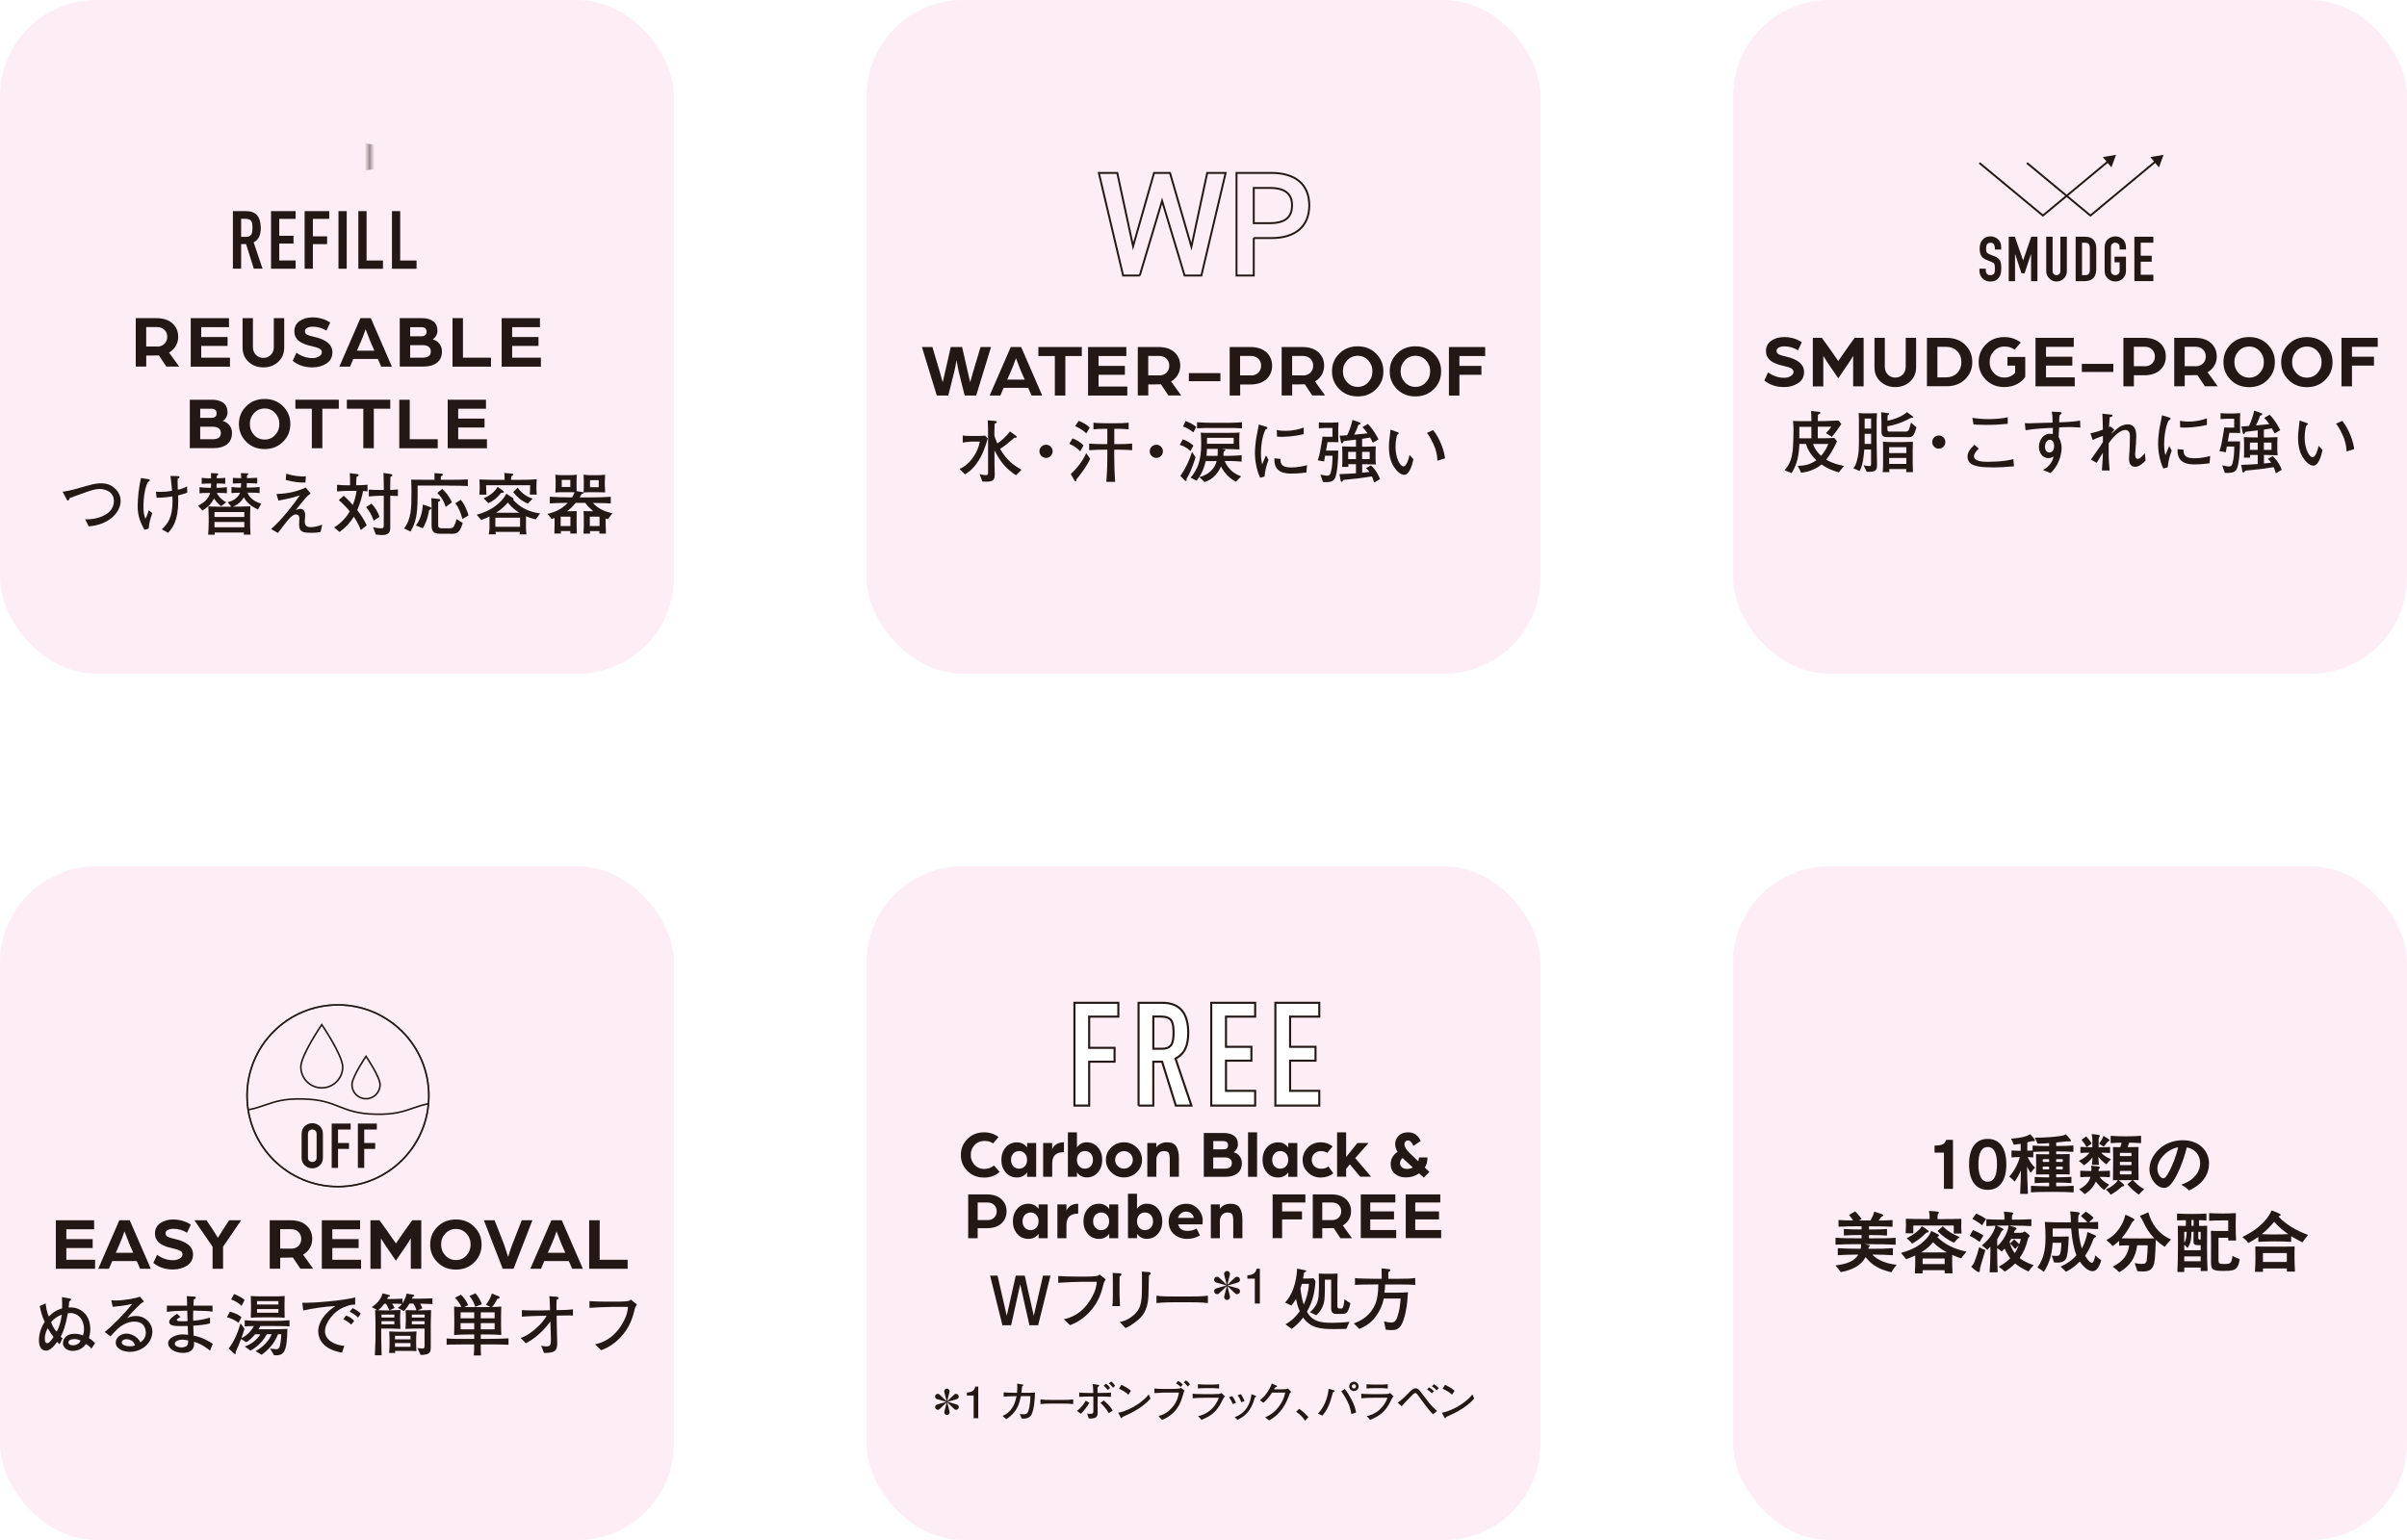 <?xml version="1.0" encoding="UTF-8"?><svg xmlns="http://www.w3.org/2000/svg" xmlns:xlink="http://www.w3.org/1999/xlink" viewBox="0 0 500 320"><defs><style>.cls-1,.cls-2,.cls-3,.cls-4,.cls-5,.cls-6{fill:none;}.cls-7{mask:url(#mask);}.cls-8{filter:url(#luminosity-noclip);}.cls-2{stroke:#231815;}.cls-2,.cls-3,.cls-4,.cls-5,.cls-6,.cls-9{stroke-miterlimit:10;}.cls-2,.cls-5,.cls-6{stroke-width:.33px;}.cls-10{isolation:isolate;}.cls-11{fill:#fdeef5;}.cls-3{stroke-width:.4px;}.cls-3,.cls-4,.cls-5,.cls-9{stroke:#231815;}.cls-4{stroke-width:.45px;}.cls-12{mix-blend-mode:multiply;}.cls-13{fill:#231815;}.cls-6{stroke:#717071;}.cls-9{fill:#fff;stroke-width:.43px;}.cls-14{clip-path:url(#clippath);}</style><clipPath id="clippath"><circle class="cls-1" cx="70.2" cy="227.69" r="18.88"/></clipPath><filter id="luminosity-noclip" x="48.27" y="25.84" width="43.52" height="13.51" color-interpolation-filters="sRGB" filterUnits="userSpaceOnUse"><feFlood flood-color="#fff" result="bg"/><feBlend in="SourceGraphic" in2="bg"/></filter><mask id="mask" x="48.27" y="25.84" width="43.52" height="13.51" maskUnits="userSpaceOnUse"><g class="cls-8"><line class="cls-4" x1="76.79" y1="27.82" x2="76.79" y2="37.37"/></g></mask></defs><g class="cls-10"><g id="_レイヤー_2"><g id="_レイヤー_2-2"><rect class="cls-11" x="180" width="140" height="140" rx="20" ry="20"/><g class="cls-12"><path class="cls-13" d="M191.5,72.11h2.19l1.6,5.41.53,1.9.45-1.9,1.23-5.41h2.36l1.23,5.41.45,1.9c.17-.64.34-1.28.53-1.91l1.62-5.4h2.18l-3.09,10.08h-2.39l-1.26-5.05-.44-2.29c-.13.87-.28,1.63-.44,2.29l-1.26,5.05h-2.39l-3.09-10.08Z"/><path class="cls-13" d="M209.96,72.11h2.16l4.38,10.08h-2.22l-.7-1.6h-5.1l-.68,1.6h-2.22l4.38-10.08ZM212.86,78.88l-.81-1.85-1.01-2.61c-.35,1.04-.68,1.91-1,2.61l-.81,1.85h3.62Z"/><path class="cls-13" d="M219.12,73.98h-3.42v-1.87h9.02v1.87h-3.42v8.21h-2.18v-8.21Z"/><path class="cls-13" d="M226.02,72.11h7.95v1.87h-5.77v2.05h5.47v1.85h-5.47v2.44h5.97v1.87h-8.15v-10.08Z"/><path class="cls-13" d="M236.35,72.11h4.31c1.43,0,2.54.37,3.33,1.1.79.73,1.18,1.66,1.18,2.79,0,.68-.17,1.31-.5,1.88-.33.57-.8,1.03-1.4,1.38l2.1,2.92h-2.66l-1.55-2.33c-.34.02-.83.03-1.46.03h-1.17v2.3h-2.18v-10.08ZM240.75,78.02c.65,0,1.17-.19,1.56-.58.39-.38.58-.87.58-1.45s-.19-1.06-.58-1.45c-.38-.38-.9-.58-1.55-.58h-2.24v4.04h2.22Z"/><path class="cls-13" d="M246.96,77.53h6.55v1.68h-6.55v-1.68Z"/><path class="cls-13" d="M255.43,72.11h4.31c1.43,0,2.54.37,3.33,1.1.79.73,1.18,1.66,1.18,2.79s-.39,2.06-1.18,2.79c-.79.73-1.9,1.1-3.34,1.1h-2.11v2.3h-2.18v-10.08ZM259.84,78.02c.65,0,1.17-.19,1.55-.58.38-.38.58-.87.58-1.45s-.19-1.06-.58-1.45c-.38-.38-.9-.58-1.54-.58h-2.25v4.04h2.24Z"/><path class="cls-13" d="M266.24,72.11h4.31c1.43,0,2.54.37,3.33,1.1.79.73,1.18,1.66,1.18,2.79,0,.68-.17,1.31-.5,1.88-.33.57-.8,1.03-1.4,1.38l2.1,2.92h-2.66l-1.55-2.33c-.34.02-.83.03-1.46.03h-1.17v2.3h-2.18v-10.08ZM270.64,78.02c.65,0,1.17-.19,1.56-.58.39-.38.58-.87.58-1.45s-.19-1.06-.58-1.45c-.38-.38-.9-.58-1.55-.58h-2.24v4.04h2.22Z"/><path class="cls-13" d="M278.21,73.47c1.01-1.01,2.28-1.51,3.82-1.51s2.81.5,3.82,1.51c1.01,1.01,1.52,2.23,1.52,3.69s-.5,2.69-1.52,3.7c-1.01,1.01-2.28,1.51-3.82,1.51s-2.81-.5-3.82-1.51c-1.01-1.01-1.52-2.24-1.52-3.7s.5-2.68,1.52-3.69ZM279.84,79.44c.59.63,1.32.95,2.2.95s1.6-.32,2.18-.95c.58-.63.87-1.39.87-2.29s-.29-1.64-.87-2.27c-.58-.63-1.31-.95-2.18-.95s-1.61.32-2.2.95-.88,1.39-.88,2.27.29,1.65.88,2.29Z"/><path class="cls-13" d="M290.2,73.47c1.01-1.01,2.28-1.51,3.82-1.51s2.81.5,3.82,1.51c1.01,1.01,1.52,2.23,1.52,3.69s-.5,2.69-1.52,3.7c-1.01,1.01-2.28,1.51-3.82,1.51s-2.81-.5-3.82-1.51c-1.01-1.01-1.52-2.24-1.52-3.7s.5-2.68,1.52-3.69ZM291.83,79.44c.59.63,1.32.95,2.2.95s1.6-.32,2.18-.95.87-1.39.87-2.29-.29-1.64-.87-2.27-1.31-.95-2.18-.95-1.61.32-2.2.95-.88,1.39-.88,2.27.29,1.65.88,2.29Z"/><path class="cls-13" d="M300.98,72.11h7.53v1.87h-5.35v2.05h4.57v1.85h-4.57v4.31h-2.18v-10.08Z"/><path class="cls-13" d="M202.95,96.21c-1.09,1.51-1.96,2.03-2.49,2.36l-1.13-1.12c2.4-1.1,3.82-3.58,4.21-5.69h-1.74c-.42,0-1.34.13-1.81.2v-1.47c.35.08,1.29.1,1.68.1h1.51c.1,0,.78-.01,1.47-.06l.54.57c-.52,1.77-1.1,3.52-2.25,5.11ZM211.07,98.76c-2.06-1.33-3.19-2.68-4.49-5.17v1.41c0,.24,0,.4.01,1.67,0,.3.04,1.58.04,1.84,0,1.03-.13,1.58-1.75,1.58-.35,0-.61-.03-.82-.04l-.58-1.54c.47.16,1.26.23,1.3.23.41,0,.47-.2.47-.47v-7.71c0-1.13,0-1.34-.06-3.22l1.38.11c.1.01.49.06.49.25,0,.14-.21.24-.44.34-.06,1.44-.06,1.88-.06,2.49.08.28.23.76.61,1.61.75-.49,1.75-1.31,2.63-2.49l1.24.9c.13.08.17.16.17.23,0,.23-.31.2-.5.18-.18.16-.32.27-1.61,1.36-.34.28-.75.58-1.36.95,1.5,2.57,2.98,3.46,4.45,4.35l-1.14,1.14Z"/><path class="cls-13" d="M218.66,93.78c0,.76-.62,1.37-1.37,1.37s-1.37-.62-1.37-1.37.62-1.37,1.37-1.37,1.37.59,1.37,1.37Z"/><path class="cls-13" d="M224.4,93.79c-.68-.72-1.31-1.13-2.29-1.57l.69-1.12c.65.21,1.65.76,2.27,1.46l-.68,1.23ZM223.59,99.62c-.01.28-.01.4-.18.4-.07,0-.11-.04-.16-.1l-.82-1.41c1.99-1.87,2.75-3.41,3.21-4.35l.82,1.17c-.78,1.67-1.82,2.98-2.87,4.3ZM225.66,90.06c-.61-.64-1.62-1.2-2.32-1.51l.73-1.1c.76.28,1.74.79,2.3,1.41l-.72,1.2ZM232.17,93.44h-.71v1.62c0,1.68.07,3.38.18,5.06h-1.82c.1-1.43.2-2.94.2-5.03v-1.65h-.79c-1,0-1.99.03-2.98.11v-1.38c1.03.1,2.52.11,2.98.11h.79v-3.18h-.45c-.82,0-1.62.03-2.43.11v-1.38c.83.1,2.05.11,2.43.11h2.42c.82,0,1.64-.01,2.46-.11v1.38c-1.06-.11-2.37-.11-2.46-.11h-.52v3.18h.71c.99,0,1.99-.01,3-.11v1.38c-1.3-.11-2.9-.11-3-.11Z"/><path class="cls-13" d="M241.57,93.78c0,.76-.62,1.37-1.37,1.37s-1.37-.62-1.37-1.37.62-1.37,1.37-1.37,1.37.59,1.37,1.37Z"/><path class="cls-13" d="M247.29,93.73c-.72-.68-1.31-1.02-2.22-1.3l.64-1.14c.68.24,1.29.52,2.2,1.3l-.62,1.14ZM246.47,99.54c.03.2.06.41-.13.41-.07,0-.14-.04-.2-.1l-.95-.98c1.09-1.5,1.87-3.21,2.43-4.97l.73,1.13c-.75,2.5-1.43,3.73-1.89,4.51ZM247.89,89.85c-.57-.47-1.37-.99-2.15-1.23l.54-1.13c.66.21,1.5.66,2.22,1.21l-.61,1.14ZM255.31,95.8h-.92c.52,1.12,1.37,2.46,3.43,3.18l-1.1,1.12c-1.34-.73-2.43-1.84-3.09-3.19-.13.3-.44,1.05-1.17,1.84-.92.98-1.78,1.26-2.26,1.41l-1.06-1.03c.69-.18,2.88-.78,3.6-3.32h-2.28c-.48,2.09-1.21,3.18-1.89,4.08l-1.26-.65c.8-.79,1.38-2.12,1.53-2.49.54-1.41.68-2.91.68-4.41,0-.71-.01-1.78-.1-2.43.3,0,.51.01.8.03.28,0,1.67.01,1.98.01h2.57c1.85,0,2.06-.03,2.71-.08-.01.25-.04.9-.04,1.16v1.3c0,.27.01.65.04,1.06-.92-.04-2.6-.1-3.48-.1h-.23l.51.08c.1.01.25.04.25.17,0,.07-.06.18-.33.28-.01.21-.03.45-.07.9h1.16c.41,0,1.74-.03,2.64-.13v1.33c-.81-.08-1.82-.13-2.64-.13ZM254.88,88.93h-3.11c-1,0-2.18,0-3.11.07v-1.27c1.26.11,3,.13,3.11.13h3.11c.16,0,1.81,0,3.11-.13v1.27c-.96-.07-2.16-.07-3.11-.07ZM250.71,93.28c-.01.38-.01.71-.08,1.44h2.3c.04-.49.03-1.22.03-1.44h-2.25ZM256.27,90.98h-5.54v1.24h5.54v-1.24Z"/><path class="cls-13" d="M262.69,99.02l-.92.25c-.85-1.75-1.09-3.98-1.09-5.1,0-.98.16-2.44.25-2.98.11-.61.47-2.52.56-2.98l1.44.44c.23.07.34.11.34.25,0,.2-.21.3-.44.41-.64,1.5-.9,3.25-.9,4.89,0,1.3.18,1.98.28,2.29.27-.71.42-1.1.78-1.88l.51.93c-.51,1.41-.71,2.33-.82,3.48ZM271.37,98.18c-1.54.21-2.61.23-2.97.23-1.17,0-3.87-.01-3.66-3.18l1.26.13c-.13,1.6,1.06,1.77,2.29,1.77s2.33-.25,3.22-.47l-.14,1.53ZM266.1,90.77c-.27,0-.47-.01-.83-.04l-.04-1.37c.42.07.95.16,1.72.16,1.84,0,2.92-.35,3.87-.68v1.37c-2.16.52-4.04.56-4.72.56Z"/><path class="cls-13" d="M277.99,88.91v1.65c0,.25.01,1.09.03,1.33-.14,0-1.06-.03-1.23-.03h-1.02l-.32,1.77h2.54c.01,1.78-.18,4.86-.72,5.81-.3.52-.86.83-2.44.72l-.54-1.55c.16.03.21.04.85.17.28.06.51.06.54.06.54,0,.66-.28.81-.86.23-.86.33-2.12.31-3.29h-1.54c-.03.2-.17,1.02-.2,1.19l-1.33-.23c.08-.27.33-.98.44-1.6l.27-1.5c.17-.93.23-1.33.28-1.82.11,0,.78.03.9.03h1.17v-1.84h-1.53c-.37,0-1.06.06-1.3.07v-1.23c.42.04.85.07,1.29.07h1.33c.41,0,1.05-.07,1.46-.08-.03.35-.04.83-.04,1.17ZM285.43,100.26c-.07-.23-.2-.75-.45-1.27-2.83.42-2.87.44-4.49.59-.85.08-1.06.1-1.41.14-.24.35-.27.4-.38.4-.17,0-.23-.31-.24-.4l-.23-1.2c.13,0,.28,0,1.72-.07,1.29-.07,1.43-.1,1.72-.1v-1.89h-1.6c0,.25,0,.32.03.56h-1.3c.04-.41.04-1.03.04-1.46v-1.43c0-.47-.01-.92-.04-1.37.64.03,1.61.06,1.92.06h.95v-1.47c-.34.04-1.81.23-2.11.25-.13.03-.23.04-.44.07-.2.4-.23.44-.35.44-.14,0-.2-.16-.21-.25l-.28-1.33c.55-.01.98-.03,1.57-.1.5-1,.85-2.08,1.09-3.18l1.46.52c.08.04.2.08.2.23,0,.17-.18.23-.44.3-.1.3-.38,1.09-.86,2.02.78-.07.9-.08,2.77-.27-.44-.66-.73-.99-1.06-1.3l1.14-.65c1.09,1.07,1.87,2.54,2.2,3.21l-1.16.68c-.16-.31-.2-.38-.59-1.07-1.3.21-1.44.24-1.65.27v1.64h.78c.35,0,1.7-.06,2.05-.08-.03.64-.04.9-.04,1.17v1.51c0,.35.03.72.07,1.09-.51-.01-1.82-.06-2.3-.06h-.55v1.77c.24-.01,1.3-.14,1.51-.17-.21-.31-.45-.57-.71-.79l1.03-.56c1.17,1.1,1.62,2.16,1.87,2.84l-1.21.72ZM281.67,93.89h-1.62v1.51h1.62v-1.51ZM284.52,93.89h-1.58v1.51h1.58v-1.51Z"/><path class="cls-13" d="M291.69,98.66c-.75,0-1.38-.69-1.64-.99-1.06-1.26-1.53-2.67-1.53-4.93,0-.55.03-.81.28-3.09.01-.06.03-.31.04-.37l1.29.45c.28.1.44.16.44.3,0,.13-.16.2-.35.3-.11.44-.33,1.29-.33,2.52,0,2.32.96,4.06,1.64,4.06s1.1-1.6,1.26-2.36l.82.86c-.28,1.27-.85,3.26-1.92,3.26ZM298.6,95.73c-.04-1.22-.34-2.4-.86-3.5-.73-1.54-1.06-1.94-1.33-2.26l1.29-.61c1.46,1.77,2.39,4.63,2.47,5.89l-1.57.48Z"/></g><path class="cls-3" d="M236.76,57.25h-3.46l-5.04-21.32h3.83l3.28,15.24,4.36-15.24h3.31l4.45,15.33,3.28-15.33h3.83l-5.04,21.32h-3.49l-4.67-15.51-4.64,15.51Z"/><path class="cls-3" d="M260.44,49.46v7.79h-3.58v-21.32h7.26c4.91,0,7.85,2.35,7.85,6.74s-2.9,6.8-7.85,6.8h-3.68ZM263.75,46.37c3.28,0,4.64-1.27,4.64-3.71,0-2.32-1.36-3.61-4.64-3.61h-3.31v7.32h3.31Z"/><rect class="cls-11" x="360" width="140" height="140" rx="20" ry="20"/><g class="cls-12"><path class="cls-13" d="M367.28,77.38c1.04.75,2.15,1.12,3.33,1.12.53,0,.99-.12,1.37-.35.38-.23.58-.52.58-.86s-.16-.59-.49-.76c-.33-.18-.79-.33-1.38-.45-.44-.1-.81-.2-1.13-.29-.32-.09-.66-.22-1.02-.39-.36-.17-.66-.36-.89-.57-.23-.21-.42-.47-.58-.79s-.23-.68-.23-1.09c0-.92.37-1.64,1.1-2.15.74-.51,1.62-.76,2.66-.76,1.38,0,2.61.36,3.69,1.07l-.79,1.68c-.89-.55-1.86-.82-2.89-.82-.37,0-.73.07-1.06.22s-.51.39-.51.75c0,.3.15.53.45.69s.77.31,1.42.44c2.56.57,3.84,1.64,3.84,3.22,0,1.02-.41,1.79-1.24,2.33-.82.54-1.8.81-2.92.81-1.63,0-2.99-.46-4.09-1.37l.78-1.68Z"/><path class="cls-13" d="M376.57,70.2h1.88l1.54,2.13,1.87,2.69,1.85-2.67,1.54-2.15h1.88v10.08h-2.18v-6.34c-.17.33-.49.84-.96,1.54l-2.13,3.13-2.16-3.16-.95-1.49v6.33h-2.18v-10.08Z"/><path class="cls-13" d="M390.63,79.29c-.83-.76-1.25-1.75-1.25-2.98v-6.11h2.15v6.02c0,.65.21,1.19.63,1.61.42.42.94.63,1.55.63s1.12-.21,1.54-.63c.41-.42.62-.96.62-1.61v-6.02h2.16v6.11c0,1.21-.42,2.2-1.25,2.97-.83.77-1.86,1.15-3.07,1.15s-2.24-.38-3.07-1.14Z"/><path class="cls-13" d="M400.28,70.2h4.03c1.62,0,2.92.48,3.91,1.45.99.97,1.48,2.16,1.48,3.58s-.5,2.61-1.48,3.58c-.99.97-2.29,1.45-3.91,1.45h-4.03v-10.08ZM404.24,78.41c.95,0,1.72-.3,2.31-.89.59-.6.88-1.36.88-2.28s-.29-1.68-.88-2.28c-.59-.6-1.36-.89-2.31-.89h-1.79v6.34h1.79Z"/><path class="cls-13" d="M412.54,71.55c1.01-1.01,2.28-1.51,3.82-1.51,1.28,0,2.41.38,3.41,1.13l-1.28,1.49c-.57-.44-1.27-.65-2.11-.65-.88,0-1.61.32-2.2.95s-.88,1.39-.88,2.27.29,1.65.88,2.28c.59.63,1.32.94,2.2.94s1.63-.33,2.22-.98v-1.49h-1.6v-1.8h3.7v4.14c-.45.66-1.05,1.18-1.82,1.55-.77.37-1.61.56-2.52.56-1.53,0-2.81-.5-3.82-1.5-1.01-1-1.52-2.23-1.52-3.69s.5-2.68,1.52-3.69Z"/><path class="cls-13" d="M422.83,70.2h7.95v1.87h-5.77v2.05h5.47v1.85h-5.47v2.44h5.97v1.87h-8.15v-10.08Z"/><path class="cls-13" d="M432.45,75.61h6.55v1.68h-6.55v-1.68Z"/><path class="cls-13" d="M441.08,70.2h4.31c1.43,0,2.54.37,3.33,1.1.79.73,1.18,1.66,1.18,2.79s-.39,2.06-1.18,2.79-1.9,1.1-3.34,1.1h-2.11v2.3h-2.18v-10.08ZM445.49,76.11c.65,0,1.17-.19,1.56-.58.38-.38.58-.87.58-1.45s-.19-1.06-.58-1.45c-.38-.38-.9-.58-1.54-.58h-2.25v4.04h2.24Z"/><path class="cls-13" d="M451.66,70.2h4.31c1.43,0,2.54.37,3.33,1.1.79.73,1.18,1.66,1.18,2.79,0,.68-.17,1.31-.5,1.88-.33.57-.8,1.03-1.4,1.38l2.1,2.92h-2.66l-1.56-2.33c-.34.02-.83.03-1.46.03h-1.17v2.3h-2.18v-10.08ZM456.06,76.11c.65,0,1.17-.19,1.56-.58.39-.38.58-.87.58-1.45s-.19-1.06-.58-1.45c-.38-.38-.9-.58-1.56-.58h-2.24v4.04h2.22Z"/><path class="cls-13" d="M463.39,71.55c1.01-1.01,2.28-1.51,3.82-1.51s2.81.5,3.82,1.51c1.01,1.01,1.52,2.23,1.52,3.69s-.5,2.69-1.52,3.7c-1.01,1.01-2.28,1.51-3.82,1.51s-2.81-.5-3.82-1.51c-1.01-1.01-1.52-2.24-1.52-3.7s.5-2.68,1.52-3.69ZM465.02,77.52c.59.63,1.32.95,2.2.95s1.6-.32,2.18-.95.87-1.39.87-2.29-.29-1.64-.87-2.27-1.31-.95-2.18-.95-1.61.32-2.2.95-.88,1.39-.88,2.27.29,1.65.88,2.29Z"/><path class="cls-13" d="M475.38,71.55c1.01-1.01,2.28-1.51,3.82-1.51s2.81.5,3.82,1.51c1.01,1.01,1.52,2.23,1.52,3.69s-.5,2.69-1.52,3.7c-1.01,1.01-2.28,1.51-3.82,1.51s-2.81-.5-3.82-1.51c-1.01-1.01-1.52-2.24-1.52-3.7s.5-2.68,1.52-3.69ZM477.01,77.52c.59.63,1.32.95,2.2.95s1.6-.32,2.18-.95.87-1.39.87-2.29-.29-1.64-.87-2.27-1.31-.95-2.18-.95-1.61.32-2.2.95-.88,1.39-.88,2.27.29,1.65.88,2.29Z"/><path class="cls-13" d="M486.39,70.2h7.53v1.87h-5.35v2.05h4.57v1.85h-4.57v4.31h-2.18v-10.08Z"/><path class="cls-13" d="M381.98,98.16c-1.27-.35-2.52-.88-3.6-1.65-1.19,1-2.68,1.55-4.22,1.72l-.72-1.43c1.13-.03,2.44-.14,3.87-1.17-.78-.73-1.77-1.94-2.15-3.38h-1.38c-.1,2.23-.4,4.15-1.62,6.05l-1.46-.59c1.19-1.27,1.57-2.85,1.7-4.14.11-1.2.16-3.11.16-4.34,0-.95-.06-1.36-.11-1.77.35.04.78.04,1.47.04h2.37c0-.37-.04-1.71-.07-2.11l1.65.18c.18.01.27.08.27.2s-.04.14-.5.42c-.01.37-.04.93-.04,1.3h1.38c.47,0,2.51-.1,2.94-.11l.57.72c-.82,1.26-1.02,1.54-1.96,2.68l-1.23-.78c.58-.59.59-.62,1.13-1.33h-2.83v2.39h1.65c.38,0,.69,0,1.78-.07l.57.71c-.34.72-1.07,2.33-2.25,3.8,1.14.73,2.61,1.1,3.7,1.31l-1.06,1.33ZM376.27,88.69h-2.5v2.39h2.5v-2.39ZM376.61,92.25c.24.79.86,1.74,1.68,2.47.81-.9,1.22-1.78,1.5-2.47h-3.18Z"/><path class="cls-13" d="M387.76,98.03l-.64-1.34c.35.07.85.16,1.2.16s.35-.08.35-.83v-2.61h-1.41c-.1,1.22-.25,3.25-.98,4.46l-1.31-.58c.27-.3.61-.65.95-2.36.16-.79.23-1.46.23-3.33v-4.17c0-.27,0-.92-.06-1.6.52.06,1.13.06,1.19.06h1.31c.69,0,1.03-.01,1.3-.03-.04.51-.06,1.3-.06,1.54v4.49c0,.73.08,4,.08,4.66,0,1.27-.3,1.54-2.16,1.48ZM388.68,86.97h-1.34v2.08h1.34v-2.08ZM388.68,90.15h-1.34v2.09h1.34v-2.09ZM396.11,90.83h-4.01c-.99,0-1.27-.28-1.27-1.33v-1.96c0-.57-.01-.85-.06-1.88l1.37.18c.14.01.27.03.27.16,0,.1-.08.16-.3.3-.01.61-.03.85-.03,1.12,1.91-.38,3.22-1.05,4.05-1.78l1.21.89s.1.08.1.16c0,.16-.2.14-.45.11-2.32,1.31-4.28,1.68-4.93,1.77v.64c0,.47.21.47.64.47h3.07c.66,0,.75-.11,1.2-1.87l1.13.99c-.58,1.96-.79,2.05-1.99,2.05ZM395.96,98.09c.01-.06.04-.55.04-.62h-3.56c0,.1.01.41.04.64h-1.41c.1-.68.1-1.44.1-1.89v-2.68c0-.96-.01-1.31-.04-1.75.78.07,1.77.07,1.99.07h2.25c.4,0,1.67-.04,1.99-.06-.01.37-.04,1.43-.04,1.71v2.66c0,.21.03,1.14.03,1.34.01.23.01.38.03.59h-1.41ZM396,92.92h-3.57v1.22h3.57v-1.22ZM396,95.16h-3.57v1.24h3.57v-1.24Z"/><path class="cls-13" d="M404.11,91.86c0,.76-.62,1.37-1.37,1.37s-1.37-.62-1.37-1.37.62-1.37,1.37-1.37,1.37.59,1.37,1.37Z"/><path class="cls-13" d="M413.87,97.11c-2.9,0-5.16-.25-5.16-2.23,0-.93.58-1.64,1.44-2.47l.9.81c-.61.56-1,1.16-1,1.57,0,1.17,2.15,1.17,2.85,1.17,1.14,0,2.66-.08,3.8-.25.68-.1,1.16-.21,1.53-.31l.13,1.5c-2.23.17-3.04.23-4.49.23ZM412.28,88.28c-1.31,0-1.79-.04-2.32-.08l-.25-1.38c1.13.18,2.27.27,3.42.27.33,0,2.67-.03,3.93-.4v1.37c-1.92.17-2.47.23-4.78.23Z"/><path class="cls-13" d="M429.53,88.75c-.9,0-1.24.03-1.79.07-.03.31-.1,1.68-.11,1.96.25.51.62,1.23.62,2.33,0,.52-.14,3.15-2.29,5.19l-1.61-.65c.35-.17.83-.41,1.34-1,.64-.73.79-1.37.9-1.81-.25.17-.54.35-1.07.35-1.37,0-1.98-1.3-1.98-2.35,0-1.2.79-2.7,2.23-2.7.25,0,.56.03.66.04.01-.38.01-.47.01-1.27-1,.01-3.93.18-5.67.49l-.16-1.47c.38.01.48.03.9.03.51,0,2.74-.08,3.19-.1.64-.01.99-.01,1.68-.03,0-.62-.01-1.43-.17-2.29l1.51.07c.23.01.54.01.54.24,0,.1-.1.17-.14.2-.14.11-.16.13-.28.23-.06.37-.07.48-.1,1.47.64,0,3.08-.1,4.35-.35l.06,1.44c-1.26-.1-2.33-.1-2.64-.1ZM425.8,91.38c-.59,0-1,.66-1,1.46,0,.9.57,1.2.85,1.2.9,0,1.05-.92,1.05-1.4,0-.81-.42-1.26-.89-1.26Z"/><path class="cls-13" d="M443.55,97c-1.13,0-1.29-1.05-1.29-1.54,0-.33,0-.47.1-1.77.01-.21.08-1.79.08-2.87,0-.65-.04-1.07-.45-1.33-.1-.07-.27-.14-.47-.14-1.58,0-3.24,2.4-3.49,2.78v2.08c0,1.24.11,2.61.2,3.55h-1.61c.04-.57.21-2.78.21-3.69-.21.32-1.12,1.79-1.3,2.11l-1.19-.69c2.06-2.91,2.11-2.97,2.49-3.67v-1.24c-.71.24-1.4.47-2.12.86l-.47-1.41c1.21-.25,1.88-.47,2.59-.75-.04-1.19-.03-1.31-.07-2.6,0-.24-.03-.61-.04-.72l1.91.21c.14.01.2.08.2.18,0,.2-.17.24-.58.35q-.07.73-.16,2.06s.1-.06.27-.16l.85.68c-.37.38-.51.64-.64.83.21-.14.31-.24,1.29-1.1.52-.45,1.31-.83,2.11-.83,1.79,0,1.79,1.81,1.79,2.49,0,.93-.11,2.27-.13,2.42-.01.2-.1,1.06-.1,1.23,0,.23,0,1.02.49,1.02.18,0,.35,0,.71-.31.4-.35.62-.62.82-.86l.14,1.54c-.51.54-1.37,1.3-2.15,1.3Z"/><path class="cls-13" d="M450.3,97.1l-.92.25c-.85-1.75-1.09-3.98-1.09-5.1,0-.98.16-2.44.25-2.98.11-.61.47-2.52.57-2.98l1.44.44c.23.07.34.11.34.25,0,.2-.21.3-.44.41-.64,1.5-.9,3.25-.9,4.89,0,1.3.18,1.98.28,2.29.27-.71.42-1.1.78-1.88l.51.93c-.51,1.41-.71,2.33-.82,3.48ZM458.98,96.27c-1.54.21-2.61.23-2.97.23-1.17,0-3.87-.01-3.66-3.18l1.26.13c-.13,1.6,1.06,1.77,2.29,1.77s2.33-.25,3.22-.47l-.14,1.53ZM453.71,88.85c-.27,0-.47-.01-.83-.04l-.04-1.37c.42.07.95.16,1.72.16,1.84,0,2.92-.35,3.87-.68v1.37c-2.16.52-4.04.56-4.72.56Z"/><path class="cls-13" d="M465.32,87v1.65c0,.25.01,1.09.03,1.33-.14,0-1.06-.03-1.23-.03h-1.02l-.33,1.77h2.54c.01,1.78-.18,4.86-.72,5.81-.3.52-.86.83-2.44.72l-.54-1.55c.16.03.21.04.85.17.28.06.51.06.54.06.54,0,.66-.28.8-.86.23-.86.33-2.12.31-3.29h-1.54c-.03.2-.17,1.02-.2,1.19l-1.33-.23c.08-.27.33-.98.44-1.6l.27-1.5c.17-.93.23-1.33.28-1.82.11,0,.78.03.9.03h1.17v-1.84h-1.53c-.37,0-1.06.06-1.3.07v-1.23c.42.04.85.07,1.29.07h1.33c.41,0,1.04-.07,1.46-.08-.03.35-.04.83-.04,1.17ZM472.75,98.34c-.07-.23-.2-.75-.45-1.27-2.83.42-2.87.44-4.49.59-.85.08-1.06.1-1.41.14-.24.35-.27.4-.38.4-.17,0-.23-.31-.24-.4l-.23-1.2c.13,0,.28,0,1.72-.07,1.29-.07,1.43-.1,1.72-.1v-1.89h-1.6c0,.25,0,.32.03.56h-1.3c.04-.41.04-1.03.04-1.46v-1.43c0-.47-.01-.92-.04-1.37.64.03,1.61.06,1.92.06h.95v-1.47c-.34.04-1.81.23-2.11.25-.13.03-.23.04-.44.07-.2.4-.23.44-.35.44-.14,0-.2-.16-.21-.25l-.28-1.33c.55-.01.97-.03,1.57-.1.49-1,.85-2.08,1.09-3.18l1.46.52c.08.04.2.08.2.23,0,.17-.18.23-.44.3-.1.3-.38,1.09-.86,2.02.78-.07.9-.08,2.77-.27-.44-.66-.74-.99-1.06-1.3l1.14-.65c1.09,1.07,1.86,2.54,2.2,3.21l-1.16.68c-.16-.31-.2-.38-.59-1.07-1.3.21-1.44.24-1.65.27v1.64h.78c.35,0,1.7-.06,2.05-.08-.03.64-.04.9-.04,1.17v1.51c0,.35.03.72.07,1.09-.51-.01-1.82-.06-2.3-.06h-.55v1.77c.24-.01,1.3-.14,1.51-.17-.21-.31-.45-.57-.71-.79l1.03-.56c1.17,1.1,1.62,2.16,1.87,2.84l-1.22.72ZM468.99,91.97h-1.62v1.51h1.62v-1.51ZM471.85,91.97h-1.58v1.51h1.58v-1.51Z"/><path class="cls-13" d="M480.54,96.75c-.75,0-1.38-.69-1.64-.99-1.06-1.26-1.53-2.67-1.53-4.93,0-.55.03-.81.28-3.09.01-.06.03-.31.04-.37l1.29.45c.28.1.44.16.44.3,0,.13-.16.2-.35.3-.11.44-.33,1.29-.33,2.52,0,2.32.96,4.06,1.64,4.06s1.1-1.6,1.26-2.36l.82.86c-.28,1.27-.85,3.26-1.92,3.26ZM487.45,93.81c-.04-1.22-.34-2.4-.86-3.5-.73-1.54-1.06-1.94-1.33-2.26l1.29-.61c1.46,1.77,2.39,4.63,2.47,5.89l-1.57.48Z"/></g><path class="cls-13" d="M415.71,51.85h-1.32v-.3c0-.3-.07-.56-.21-.78-.14-.22-.38-.33-.72-.33-.18,0-.33.03-.44.1-.11.07-.2.16-.27.26-.07.11-.12.24-.14.38-.03.14-.04.29-.04.45,0,.18,0,.33.02.45.01.12.04.23.1.32.05.1.13.18.23.25.1.07.24.14.41.21l1.01.4c.29.11.53.24.71.4.18.15.32.33.43.52.1.21.16.44.19.71.04.26.05.56.05.9,0,.39-.04.75-.12,1.08-.08.33-.2.62-.38.85-.18.24-.42.43-.71.57-.29.14-.65.21-1.08.21-.32,0-.62-.06-.89-.17s-.51-.27-.71-.47c-.2-.2-.36-.43-.47-.69-.12-.26-.17-.55-.17-.86v-.49h1.32v.41c0,.24.07.46.21.65s.38.29.72.29c.22,0,.4-.03.52-.1s.22-.16.29-.28c.07-.12.11-.27.12-.43s.02-.36.02-.56c0-.24,0-.44-.03-.6-.02-.16-.05-.28-.1-.38-.06-.1-.14-.17-.24-.23-.1-.06-.23-.12-.4-.19l-.95-.39c-.57-.23-.95-.54-1.15-.93-.2-.38-.29-.87-.29-1.45,0-.35.05-.67.14-.98.09-.31.24-.58.43-.8.18-.22.41-.4.69-.54.28-.13.62-.2,1-.2.33,0,.63.06.9.18.27.12.51.28.71.48.4.42.6.89.6,1.43v.65Z"/><path class="cls-13" d="M417.27,58.42v-9.23h1.27l1.7,4.89h.03l1.68-4.89h1.28v9.23h-1.32v-5.61h-.03l-1.31,3.97h-.66l-1.3-3.97h-.03v5.61h-1.32Z"/><path class="cls-13" d="M429.34,49.19v7.15c0,.3-.05.58-.16.84-.11.25-.26.48-.46.68-.2.2-.43.35-.69.47-.26.11-.54.17-.83.17s-.57-.06-.82-.17-.48-.27-.68-.47c-.2-.2-.35-.43-.47-.68-.11-.25-.17-.53-.17-.84v-7.15h1.32v7.02c0,.33.08.57.23.73.16.16.35.23.58.23s.43-.08.58-.23c.16-.16.23-.4.23-.73v-7.02h1.32Z"/><path class="cls-13" d="M431.17,58.42v-9.23h1.96c.76,0,1.34.21,1.73.62.39.41.59,1,.59,1.76v4.32c0,.86-.21,1.5-.63,1.91-.42.41-1.02.62-1.81.62h-1.84ZM432.49,50.44v6.74h.61c.37,0,.64-.09.79-.28.16-.19.23-.48.23-.87v-4.45c0-.36-.07-.64-.22-.84-.15-.2-.41-.3-.8-.3h-.61Z"/><path class="cls-13" d="M437.19,51.37c0-.37.07-.7.19-.98.13-.29.3-.52.52-.71.21-.18.44-.32.71-.42.26-.09.53-.14.8-.14s.53.05.8.14c.26.1.5.23.72.42.21.19.38.43.5.71s.19.61.19.98v.47h-1.32v-.47c0-.32-.09-.56-.27-.71-.18-.15-.39-.23-.63-.23s-.45.08-.63.23c-.18.15-.27.39-.27.71v4.87c0,.32.09.56.27.71.18.15.39.23.63.23s.45-.08.63-.23c.18-.15.27-.39.27-.71v-1.74h-1.05v-1.17h2.37v2.9c0,.39-.06.72-.19,1s-.3.51-.5.69c-.22.19-.46.33-.72.43-.26.1-.53.14-.8.14s-.53-.05-.8-.14c-.26-.09-.5-.24-.71-.43-.22-.18-.39-.41-.52-.69-.13-.28-.19-.61-.19-1v-4.87Z"/><path class="cls-13" d="M443.37,58.42v-9.23h3.94v1.24h-2.62v2.71h2.28v1.24h-2.28v2.71h2.62v1.32h-3.94Z"/><polyline class="cls-3" points="421.05 33.86 434.24 44.79 447.89 33.45"/><polygon class="cls-13" points="448.47 34.78 449.43 32.17 446.69 32.64 448.47 34.78"/><polyline class="cls-3" points="411.18 33.86 424.37 44.79 438.02 33.45"/><polygon class="cls-13" points="438.6 34.78 439.56 32.17 436.82 32.64 438.6 34.78"/><rect class="cls-11" y="180" width="140" height="140" rx="20" ry="20"/><g class="cls-12"><path class="cls-13" d="M11.6,253.56h7.95v1.87h-5.77v2.05h5.47v1.85h-5.47v2.44h5.97v1.87h-8.15v-10.08Z"/><path class="cls-13" d="M24.79,253.56h2.16l4.38,10.08h-2.22l-.7-1.6h-5.1l-.68,1.6h-2.22l4.38-10.08ZM27.68,260.32l-.81-1.85-1.01-2.61c-.35,1.04-.68,1.91-1,2.61l-.81,1.85h3.62Z"/><path class="cls-13" d="M32.63,260.74c1.04.75,2.15,1.12,3.33,1.12.53,0,.99-.12,1.37-.35.38-.23.58-.52.58-.86s-.16-.59-.49-.76-.79-.33-1.38-.45c-.44-.1-.81-.2-1.13-.29-.32-.09-.66-.22-1.02-.39-.36-.17-.66-.36-.89-.57-.23-.21-.42-.47-.58-.79s-.23-.68-.23-1.09c0-.92.37-1.64,1.1-2.15.74-.51,1.62-.76,2.66-.76,1.38,0,2.61.36,3.69,1.07l-.79,1.68c-.89-.55-1.86-.82-2.89-.82-.37,0-.73.07-1.06.22s-.51.39-.51.75c0,.3.15.53.45.69s.77.31,1.42.44c2.56.57,3.84,1.64,3.84,3.22,0,1.02-.41,1.79-1.24,2.33-.82.54-1.8.81-2.92.81-1.63,0-2.99-.46-4.09-1.37l.78-1.68Z"/><path class="cls-13" d="M44.17,259.08l-3.79-5.52h2.5l1.15,1.68,1.23,1.96,1.24-1.96,1.1-1.68h2.5l-3.76,5.49v4.59h-2.18v-4.56Z"/><path class="cls-13" d="M56.04,253.56h4.31c1.43,0,2.54.37,3.33,1.1.79.73,1.18,1.66,1.18,2.79,0,.68-.17,1.31-.5,1.88-.33.57-.8,1.03-1.4,1.38l2.1,2.92h-2.66l-1.56-2.33c-.34.02-.83.03-1.46.03h-1.17v2.3h-2.18v-10.08ZM60.44,259.47c.65,0,1.17-.19,1.56-.58.39-.38.58-.87.58-1.45s-.19-1.06-.58-1.45c-.38-.38-.9-.58-1.56-.58h-2.24v4.04h2.22Z"/><path class="cls-13" d="M66.85,253.56h7.95v1.87h-5.77v2.05h5.47v1.85h-5.47v2.44h5.97v1.87h-8.15v-10.08Z"/><path class="cls-13" d="M76.95,253.56h1.88l1.54,2.13,1.87,2.69,1.85-2.67,1.54-2.15h1.88v10.08h-2.18v-6.34c-.17.33-.49.84-.96,1.54l-2.13,3.13-2.16-3.16-.95-1.49v6.33h-2.18v-10.08Z"/><path class="cls-13" d="M90.88,254.91c1.01-1.01,2.28-1.51,3.82-1.51s2.81.5,3.82,1.51c1.01,1.01,1.52,2.23,1.52,3.69s-.5,2.69-1.52,3.7c-1.01,1.01-2.28,1.51-3.82,1.51s-2.81-.5-3.82-1.51c-1.01-1.01-1.52-2.24-1.52-3.7s.5-2.68,1.52-3.69ZM92.51,260.88c.59.63,1.32.95,2.2.95s1.6-.32,2.18-.95.87-1.39.87-2.29-.29-1.64-.87-2.27-1.31-.95-2.18-.95-1.61.32-2.2.95-.88,1.39-.88,2.27.29,1.65.88,2.29Z"/><path class="cls-13" d="M100.52,253.56h2.22l1.99,5.1.82,2.52c.35-1.15.63-1.99.84-2.52l1.99-5.1h2.22l-3.92,10.08h-2.25l-3.92-10.08Z"/><path class="cls-13" d="M114.54,253.56h2.16l4.38,10.08h-2.22l-.7-1.6h-5.1l-.68,1.6h-2.22l4.38-10.08ZM117.43,260.32l-.81-1.85-1.01-2.61c-.35,1.04-.68,1.91-1,2.61l-.81,1.85h3.62Z"/><path class="cls-13" d="M122.39,253.56h2.18v8.21h5.81v1.87h-7.99v-10.08Z"/><path class="cls-13" d="M18.97,280.21c-.51-.59-.75-.73-1.14-.93-.16.24-.34.49-.69.76-.59.45-1.3.66-2.01.66-1.38,0-2.06-.83-2.06-1.6,0-.41.24-1.95,2.46-1.95.82,0,1.36.2,1.71.34.1-.34.21-.69.21-1.34,0-2.01-1.26-3.31-2.78-3.31-.16,0-.37.01-.58.04-.49,2.78-1,3.94-1.48,4.87.17.17.23.21.38.35l-.61,1.23c-.08-.08-.45-.44-.52-.49-.56.82-1.46,1.81-2.26,1.81-1.26,0-1.51-1.2-1.51-2.16,0-1.79.79-3.18,1.19-3.84-.5-.95-.88-2.4-1.03-3.28l1.24-.54c.07.66.2,1.84.68,2.73.37-.4,1.13-1.23,2.73-1.68,0-.42.01-.72.01-1.02,0-.52-.03-.99-.04-1.33l1.65.3c.16.03.25.07.25.21,0,.11-.04.14-.38.37-.03.2-.13,1.09-.14,1.26.85-.01,2.16-.03,3.45,1.34.62.68,1.06,1.91,1.06,3.11,0,.83-.17,1.51-.28,1.94.48.28.73.48,1.26,1.06l-.75,1.09ZM9.93,276.01c-.21.34-.61,1.02-.61,2.2,0,.34.03.9.51.9s1.14-1.06,1.29-1.29c-.45-.58-.83-1.14-1.19-1.82ZM10.62,274.74c.14.45.59,1.44,1.16,1.95.61-1.05.93-2.44,1.05-3.5-.71.25-1.47.65-2.2,1.55ZM15.54,278.25c-.16,0-1.33,0-1.33.68,0,.57.76.61.95.61.07,0,.38,0,.73-.14.57-.23.71-.55.85-.85-.52-.23-.93-.3-1.2-.3Z"/><path class="cls-13" d="M26.98,280.9c-1.22,0-2.94-.55-2.94-1.91,0-1.16,1.16-1.88,2.23-1.88.65,0,1.47.25,2.18.88.38.34.57.65.74.93.35-.27,1.1-.83,1.1-1.98,0-.2-.04-1.14-.62-1.71-.57-.55-1.4-.61-1.77-.61-1,0-2.01.4-2.78.95-.62.44-1.1.95-2.19,2.12l-1.17-.93c1.38-1.03,4.35-4.04,5.68-5.81-.93.2-1.38.3-2.35.42-.27.03-1.44.14-1.68.17l-.3-1.37c.24.03.5.06.93.06,1.88,0,4.25-.48,5.03-.79l.85.99c-.68.42-.83.58-1.57,1.33-.99,1-1.16,1.19-1.94,2.13.4-.18.95-.44,1.81-.44,2.08,0,3.43,1.62,3.43,3.25,0,2.33-2.13,4.2-4.68,4.2ZM27.49,278.68c-.28-.24-.79-.4-1.21-.4-.71,0-1,.4-1,.65,0,.54.85.82,1.67.82.57,0,.86-.1,1.12-.18-.13-.28-.27-.64-.57-.89Z"/><path class="cls-13" d="M43.64,280.66c-.71-.57-1.98-1.51-3.35-1.84.03.25.03.34.03.42,0,1.74-1.62,1.88-2.29,1.88-1.81,0-3.11-.95-3.11-1.99,0-1.21,1.78-1.85,2.97-1.85.42,0,1,.06,1.19.08-.01-.21-.03-.3-.03-.42-.01-.23-.04-1.2-.06-1.41-.69.01-2.08.04-2.77-.04-.23-.03-1.07-.14-1.07-.82,0-.49.51-.96,1.62-1.67l.72.65c-.4.23-.75.42-.75.59s.14.23.23.25c.13.04.64.06,1.02.06.27,0,.33,0,.97-.03-.03-.59-.03-.75-.07-2.18-2.25.04-3.11.11-4.22.25v-1.29h4.2c-.01-.82-.03-1.54-.07-1.98l1.64.11c.07,0,.25.03.25.2s-.14.24-.44.4c-.03.45-.06.78-.07,1.27h3.97v1.26c-1.03-.16-1.09-.16-4.01-.23-.03.78-.03,1.31-.01,2.11.41-.03,1.96-.17,3.5-.65v1.2c-.89.27-2.64.44-3.48.48.01.32.07,1.78.08,2.08,1.43.18,3.38,1.2,3.97,1.71l-.57,1.38ZM37.81,278.37c-.47,0-1.5.23-1.5.86,0,.48.75.76,1.37.76.28,0,1.19-.08,1.34-.73.07-.28.07-.49.06-.73-.16-.03-.81-.16-1.27-.16Z"/><path class="cls-13" d="M49.54,274.87c-.9-.68-1.58-.93-2.4-1.16l.62-1.17c1.29.38,1.88.72,2.4,1.16l-.62,1.17ZM57.03,275.53h-2.94c-.08.16-.16.31-.38.68h2.9c1.36,0,1.94-.03,3.09-.07-.08,4.75-.66,5.62-2.77,5.48l-.83-1.4c.33.04.92.13,1.26.13.28,0,.64,0,.82-.89.1-.45.21-1.14.24-2.22h-.66c-.48,1.17-1.33,2.78-3.41,4.27l-1.26-.76c.42-.23,1.29-.71,2.15-1.67.56-.64.85-1.06,1.21-1.84h-1.03c-1.09,2.08-2.66,2.98-3.39,3.41l-1.2-.86c1.55-.48,2.77-1.68,3.25-2.54h-1.09c-.72.89-1.29,1.33-1.82,1.65l-1.09-.66c-.34.9-.72,1.81-1.13,2.7.03.14.03.16.03.21,0,.11-.03.2-.16.2-.07,0-.13-.03-.18-.08l-1.14-1.06c1.19-1.54,1.92-3.36,2.46-5.23l.83,1.12c-.13.41-.31,1.03-.65,1.96,1.4-.65,2.25-1.85,2.61-2.52-1.24.03-1.37.03-1.92.07v-1.27c1.05.1,2.15.13,3.11.13h3.09c1.06,0,2.08-.03,3.11-.13v1.27c-.54-.04-1.57-.07-3.11-.07ZM50.19,271.35c-.73-.72-1.46-1.06-2.18-1.33l.62-1.13c.78.31,1.53.68,2.18,1.21l-.62,1.24ZM56.85,273.74h-2.46c-1.41,0-1.57.03-2.29.08.01-.42.04-1.22.04-1.85v-.82c0-.65-.01-1.26-.04-1.85.74.06,1.41.08,2.29.08h2.46c.82,0,1.58-.01,2.29-.08-.01.42-.04,1.2-.04,1.85v.82c0,.64.03,1.26.04,1.85-.75-.06-.89-.08-2.29-.08ZM57.83,270.36h-4.44v.71h4.44v-.71ZM57.83,272.01h-4.44v.76h4.44v-.76Z"/><path class="cls-13" d="M72.45,271.27c-1.05.33-2.8.88-4.25,3.21-.47.75-.69,1.51-.69,2.13,0,1.74,1.84,2.88,4.01,3.05l-.47,1.41c-4.46-.76-4.95-3.36-4.95-4.46,0-.79.28-3,3.56-5.23-2.21.1-4.96.54-6.66.93l-.21-1.61c2.29.07,8.14-.4,10.99-1.1v1.48c-.27,0-.85.03-1.34.18ZM72.95,275.24c-.49-.47-1.02-.82-1.64-1.1l.57-.78c.71.2,1.36.73,1.7,1.13l-.62.75ZM74.39,273.77c-.65-.58-1.05-.86-1.77-1.2l.62-.73c.27.1.9.34,1.7,1.12l-.55.82Z"/><path class="cls-13" d="M87.26,270.87c.08.11.3.51.49.99l-.99.42h.83c.31,0,1.68-.06,1.96-.06,0,.07-.07,2.36-.07,2.77v4.9c0,.75-.04,1.34-.95,1.54-.16.03-.64.14-1.17.1l-.65-1.43c.34.07.66.1,1.07.1.28,0,.41-.07.41-.51v-3.63h-2.09c-.3,0-1.6.06-1.87.07.01-.2.07-1.41.07-1.51v-1.1c0-.17-.04-1.21-.04-1.29.21.01,1.75.04,1.78.04h.45c-.11-.51-.33-1-.65-1.41h-.78c-.51.88-.89,1.27-1.16,1.57l-1.26-.65c.23-.17.57-.44.86-.83-.68-.03-1.36-.06-2.05-.06.37.54.44.72.52.9l-1.06.48h.42c.24,0,1.81-.06,1.85-.07-.01.17-.06,1.26-.06,1.33v1.12c0,.37.03,1.1.06,1.48-.41-.03-1.79-.07-2.15-.07h-1.84v2.18c0,.24.04,1.27.04,1.5.01.54.01.99.04,1.88h-1.4c.03-.85.06-1.34.07-1.79,0-.25.06-1.34.06-1.57v-2.91c0-.89-.03-2.25-.08-3.11.07,0,.38.01.45.01l-1.14-.65c1.58-1.06,1.95-1.99,2.25-2.84l1.34.33c.11.03.2.07.2.16,0,.14-.14.17-.38.23-.11.23-.14.3-.23.44h1.24c.16,0,1.7-.06,1.95-.06v.95c.16-.21.72-1.12.85-2.01l1.44.25c.11.01.18.08.18.16,0,.14-.21.21-.33.24-.03.07-.16.35-.18.41h1.74c.14,0,2.29-.07,2.53-.08v1.19c-.47-.01-2.23-.08-2.61-.08ZM80.17,270.9h-.34c-.27.37-.73.95-1.27,1.36.18.01,1.07.03,1.29.03h1.06c-.35-.75-.64-1.24-.74-1.38ZM81.92,273.16h-2.68v.61h2.68v-.61ZM81.92,274.54h-2.68v.64h2.68v-.64ZM86.46,277.65c-.01.31-.01.45-.01.55v1.02c0,.48,0,.58.06,1.54-.93-.06-1.2-.06-1.65-.06h-2.8c.01.06.01.37.03.44h-1.27c.03-.28.1-.93.1-1.48v-1.46c0-.47-.06-1.2-.07-1.54.33.03,1.67.07,2.01.07h1.68c.3,0,1.7-.04,1.99-.07-.01.14-.04.83-.06.99ZM85.27,277.58h-3.22v.73h3.22v-.73ZM85.27,279.08h-3.22v.78h3.22v-.78ZM88.21,273.16h-2.66v.61h2.66v-.61ZM88.21,274.54h-2.66v.64h2.66v-.64Z"/><path class="cls-13" d="M101.64,279.36h-1.78c0,1.16,0,1.44.06,2.29h-1.5c.06-.86.08-1.4.08-2.29h-2.05c-.45,0-2.4.01-2.81.03-.31.01-.5.03-.86.04v-1.31c1.2.1,2.42.1,3.62.1h2.11v-.92h-1.23c-.99,0-1.98.03-2.95.11.03-.71.04-1.41.04-2.12v-1.67c0-.66-.01-1.46-.04-2.12.33.03.76.07,1.51.08-.23-.52-.78-1.4-1.34-1.91l1.24-.64c.76.66,1.34,1.68,1.5,2.18l-.82.38c.07,0,.64.01.86.01h3.89c.24,0,.48,0,.72-.01l-.96-.48c.4-.45.93-1.31,1.26-2.32l1.41.58c.1.04.18.1.18.23,0,.27-.25.27-.44.25-.35.69-.75,1.33-1.13,1.74.99-.01,1.61-.07,1.91-.1-.03.71-.04,1.41-.04,2.12v1.67c0,.66.01,1.46.04,2.12-.82-.07-1.77-.11-2.95-.11h-1.3v.92h1.78c.65,0,3.05-.04,3.98-.11v1.33c-.71-.06-3.17-.07-3.98-.07ZM98.51,272.69h-2.83v1.24h2.83v-1.24ZM98.51,274.94h-2.83v1.29h2.83v-1.29ZM98.72,271.56c-.16-.72-.62-1.57-1.2-2.25l1.24-.57c.55.57,1.12,1.58,1.33,2.27l-1.37.54ZM102.75,272.69h-2.88v1.24h2.88v-1.24ZM102.75,274.94h-2.88v1.29h2.88v-1.29Z"/><path class="cls-13" d="M117.86,273.34c-.17,0-1.48.03-1.72.03h-.51s.04,2.54.04,2.54c.01.69.08,2.64.08,3.29,0,1.54-.58,1.92-2.74,1.94l-.59-1.5c.31.06.66.13,1.05.13.88,0,.97-.27.97-1.6,0-.37-.06-2.02-.07-2.35l-.04-1.23c-2.13,2.94-4.49,4.25-5.11,4.52l-1.06-1.09c.55-.2,1.51-.52,3.22-2.03,1.17-1.03,1.54-1.58,2.18-2.59l-1.53.03c-1.21.03-2.42.06-3.62.16v-1.36c.76.07,2.78.08,3.58.07l2.27-.04c-.07-2.23-.08-2.46-.16-2.92l1.47.11c.14.01.47.04.47.28,0,.14-.11.23-.41.35-.03.49-.06,1.06-.03,2.15h.52c.51,0,1.95-.04,2.9-.16v1.3c-.24-.01-.45-.04-1.16-.04Z"/><path class="cls-13" d="M131.9,271.84c-.47,1.86-.97,3.9-3.07,6.12-1.58,1.67-3.22,2.33-3.93,2.61l-1.3-1.22c1.24-.31,3.66-.93,5.64-4.24,1.07-1.78,1.16-2.94,1.21-3.55h-3.38c-.79,0-3.6.13-4.62.2v-1.4c.95.08,2.8.11,3.57.11h2.37c.18,0,1.26-.01,1.99-.11.38-.04.5-.17.65-.32l1.26,1c-.1.2-.17.33-.41.79Z"/></g><path class="cls-13" d="M62.65,235.64c0-.37.07-.7.19-.98.13-.29.3-.52.52-.71.21-.18.44-.32.71-.42.26-.09.53-.14.8-.14s.53.05.8.14c.26.1.5.23.72.42.21.19.38.43.5.71s.19.61.19.98v4.87c0,.39-.06.72-.19,1s-.3.51-.5.69c-.22.19-.46.33-.72.43-.26.1-.53.14-.8.14s-.53-.05-.8-.14c-.26-.09-.5-.24-.71-.43-.22-.18-.39-.41-.52-.69-.13-.28-.19-.61-.19-1v-4.87ZM63.97,240.51c0,.32.09.56.27.71.18.15.39.23.63.23s.45-.08.63-.23c.18-.15.27-.39.27-.71v-4.87c0-.32-.09-.56-.27-.71-.18-.15-.39-.23-.63-.23s-.45.08-.63.23c-.18.15-.27.39-.27.71v4.87Z"/><path class="cls-13" d="M68.9,242.69v-9.23h3.94v1.24h-2.62v2.8h2.28v1.24h-2.28v3.94h-1.32Z"/><path class="cls-13" d="M74.34,242.69v-9.23h3.94v1.24h-2.62v2.8h2.28v1.24h-2.28v3.94h-1.32Z"/><g class="cls-14"><path class="cls-5" d="M93.51,229c-7.68-.16-7.73,2.69-15.41,2.53-7.68-.16-7.62-3.02-15.3-3.18-7.68-.16-7.74,2.69-15.42,2.53"/></g><path class="cls-5" d="M78.95,225.39c0,1.61-1.31,2.92-2.92,2.92s-2.92-1.31-2.92-2.92,2.92-5.9,2.92-5.9c0,0,2.92,4.29,2.92,5.9Z"/><path class="cls-5" d="M71.19,221.7c0,2.4-1.95,4.35-4.35,4.35s-4.35-1.95-4.35-4.35,4.35-8.79,4.35-8.79c0,0,4.35,6.39,4.35,8.79Z"/><circle class="cls-6" cx="70.2" cy="227.69" r="18.88"/><circle class="cls-2" cx="70.2" cy="227.69" r="18.88"/><rect class="cls-11" width="140" height="140" rx="20" ry="20"/><g class="cls-12"><path class="cls-13" d="M28.2,66.11h4.31c1.43,0,2.54.37,3.33,1.1.79.73,1.18,1.66,1.18,2.79,0,.68-.17,1.31-.5,1.88-.33.57-.8,1.03-1.4,1.38l2.1,2.92h-2.66l-1.55-2.33c-.34.02-.83.03-1.46.03h-1.17v2.3h-2.18v-10.08ZM32.6,72.02c.65,0,1.17-.19,1.56-.58.39-.38.58-.87.58-1.45s-.19-1.06-.58-1.45c-.38-.38-.9-.58-1.55-.58h-2.24v4.04h2.22Z"/><path class="cls-13" d="M39.62,66.11h7.95v1.87h-5.77v2.05h5.47v1.85h-5.47v2.44h5.97v1.87h-8.15v-10.08Z"/><path class="cls-13" d="M51.64,75.2c-.83-.76-1.25-1.75-1.25-2.98v-6.11h2.15v6.02c0,.65.21,1.19.63,1.61.42.42.94.63,1.55.63s1.12-.21,1.54-.63c.42-.42.62-.96.62-1.61v-6.02h2.16v6.11c0,1.21-.42,2.2-1.25,2.97-.83.77-1.86,1.15-3.07,1.15s-2.24-.38-3.07-1.14Z"/><path class="cls-13" d="M61.58,73.29c1.04.75,2.15,1.12,3.33,1.12.53,0,.99-.12,1.37-.35.38-.23.58-.52.58-.86s-.16-.59-.49-.76c-.33-.18-.79-.33-1.38-.45-.44-.1-.81-.2-1.13-.29-.32-.09-.66-.22-1.02-.39-.36-.17-.66-.36-.89-.57-.23-.21-.42-.47-.58-.79s-.23-.68-.23-1.09c0-.92.37-1.64,1.1-2.15.74-.51,1.62-.76,2.66-.76,1.38,0,2.61.36,3.69,1.07l-.79,1.68c-.89-.55-1.86-.82-2.89-.82-.37,0-.73.07-1.06.22s-.51.39-.51.75c0,.3.15.53.45.69s.77.31,1.42.44c2.56.57,3.84,1.64,3.84,3.22,0,1.02-.41,1.79-1.24,2.33-.82.54-1.8.81-2.92.81-1.63,0-2.99-.46-4.09-1.37l.78-1.68Z"/><path class="cls-13" d="M74.87,66.11h2.16l4.38,10.08h-2.22l-.7-1.6h-5.1l-.68,1.6h-2.22l4.38-10.08ZM77.77,72.87l-.81-1.85-1.01-2.61c-.35,1.04-.68,1.91-1,2.61l-.81,1.85h3.62Z"/><path class="cls-13" d="M83.02,66.11h4.71c.91,0,1.66.21,2.25.64.59.42.89,1.09.89,1.99,0,.36-.09.71-.28,1.03-.19.33-.42.58-.71.75.56.15,1.02.44,1.38.89.36.45.54.98.54,1.59,0,1.06-.35,1.85-1.04,2.38-.69.53-1.62.79-2.78.79h-4.94v-10.08ZM87.55,69.87c.7,0,1.06-.31,1.06-.93s-.36-.96-1.09-.96h-2.32v1.9h2.35ZM87.78,74.32c1.14,0,1.71-.43,1.71-1.27,0-.45-.15-.78-.45-1-.3-.22-.69-.33-1.17-.33h-2.67v2.6h2.58Z"/><path class="cls-13" d="M93.99,66.11h2.18v8.21h5.82v1.87h-7.99v-10.08Z"/><path class="cls-13" d="M104.21,66.11h7.95v1.87h-5.77v2.05h5.47v1.85h-5.47v2.44h5.97v1.87h-8.15v-10.08Z"/><path class="cls-13" d="M39.41,83.06h4.71c.91,0,1.66.21,2.25.64.59.42.89,1.09.89,1.99,0,.36-.09.71-.28,1.03-.19.33-.42.58-.71.75.56.15,1.02.44,1.38.89.36.45.54.98.54,1.59,0,1.06-.35,1.85-1.04,2.38-.69.53-1.62.79-2.78.79h-4.94v-10.08ZM43.94,86.82c.7,0,1.06-.31,1.06-.93s-.36-.96-1.09-.96h-2.32v1.9h2.35ZM44.17,91.27c1.14,0,1.71-.43,1.71-1.27,0-.45-.15-.78-.45-1-.3-.22-.69-.33-1.17-.33h-2.67v2.6h2.58Z"/><path class="cls-13" d="M51.15,84.41c1.01-1.01,2.28-1.51,3.82-1.51s2.81.5,3.82,1.51c1.01,1.01,1.52,2.23,1.52,3.69s-.5,2.69-1.52,3.7c-1.01,1.01-2.28,1.51-3.82,1.51s-2.81-.5-3.82-1.51c-1.01-1.01-1.52-2.24-1.52-3.7s.5-2.68,1.52-3.69ZM52.78,90.39c.59.63,1.32.95,2.2.95s1.6-.32,2.18-.95c.58-.63.87-1.39.87-2.29s-.29-1.64-.87-2.27c-.58-.63-1.31-.95-2.18-.95s-1.61.32-2.2.95-.88,1.39-.88,2.27.29,1.65.88,2.29Z"/><path class="cls-13" d="M64.78,84.93h-3.42v-1.87h9.02v1.87h-3.42v8.21h-2.18v-8.21Z"/><path class="cls-13" d="M75.47,84.93h-3.42v-1.87h9.02v1.87h-3.42v8.21h-2.18v-8.21Z"/><path class="cls-13" d="M82.93,83.06h2.18v8.21h5.82v1.87h-7.99v-10.08Z"/><path class="cls-13" d="M93,83.06h7.95v1.87h-5.77v2.05h5.47v1.85h-5.47v2.44h5.97v1.87h-8.15v-10.08Z"/><path class="cls-13" d="M18.42,109.37l-.73-1.46c1.58.04,3.18-.27,4.49-1.14.81-.54,1.48-1.48,1.48-2.64,0-2.19-2.2-2.53-2.97-2.53-.88,0-1.96.37-2.74.64-.55.18-2.97,1.07-3.46,1.24-.16.38-.21.54-.4.54-.07,0-.11,0-.31-.38l-.76-1.46c.65-.1,1.48-.23,2.98-.65,3.29-.95,3.86-1.1,4.95-1.1,1.23,0,2.23.31,3.12,1.26.78.83.99,1.67.99,2.4,0,2.39-2.47,4.99-6.64,5.28Z"/><path class="cls-13" d="M30.88,109.85l-.88.24c-.82-1.53-1.4-2.8-1.4-4.9,0-1.81.27-4.03.68-5.86l1.43.23c.37.06.41.07.41.21s-.04.17-.44.44c-.16.35-.34.78-.51,1.51-.34,1.53-.37,2.95-.37,3.53,0,1.43.18,1.94.4,2.53.3-.48.54-1.19.71-1.75l.72.59c-.41,1.24-.65,1.98-.75,3.24ZM38.37,102.56c-.1.01-1.16.33-1.37.38.01.34.03.66.03,1.14,0,4.17-1.22,5.67-2.11,6.64l-1.31-.73c1.2-1.1,2.23-2.44,2.23-5.85,0-.38-.01-.66-.03-.99-1.67.27-2.66.28-3.28.28l-.14-1.26c.31.03.51.04.76.04.78,0,1.85-.06,2.59-.24-.1-1.05-.23-2.4-.33-3.07l1.44.03c.25,0,.45.06.45.24,0,.11-.04.14-.41.34-.01.34-.01.48.03,1.77,0,.16.01.4.01.47.72-.1,1.24-.33,1.92-.68l.06,1.29c-.25.1-.42.16-.55.2Z"/><path class="cls-13" d="M45.24,102.43h-.21c.69,1.23,1.48,1.67,1.95,1.94l-1.05.81c-.89-.75-1.1-1.05-1.47-1.6-.66,1.37-1.71,2.08-2.4,2.5l-.93-.99c1.41-.73,2.19-1.48,2.51-2.66h-.3c-.61,0-1.33,0-1.89.07v-1.27c.76.11,1.82.13,1.89.13h.48c.03-.4.04-.55.04-.89h-.34c-.52,0-1.14,0-1.62.08v-1.27c.66.11,1.57.11,1.62.11h.33c-.01-.41-.01-.55-.03-1.09l1.29.07c.14.01.24.04.24.18,0,.08-.03.11-.31.31v.52c.45,0,1.17-.01,1.75-.11v1.27c-.49-.08-1.06-.08-1.78-.08,0,.18-.01.54-.04.89h.27s1.09,0,1.89-.13v1.27c-.58-.07-1.31-.07-1.89-.07ZM53.56,105.87c-.92-.47-2.13-1.09-2.91-2.53-.52.93-1.46,1.65-2.25,1.94h.99c.74,0,1.89-.07,2.61-.08-.01.49-.04,1.44-.04,1.89v1.7c0,.72.03,1.21.08,2.3h-1.41c.03-.24.03-.25.06-.44h-6.09c0,.2,0,.25.01.45h-1.37c.04-.57.11-1.54.11-2.47v-1.34c0-.71-.08-1.88-.08-2.06.9.03,1.75.06,2.12.06h2.66l-.76-.95c.51-.13,1.29-.31,1.99-1.05.18-.18.44-.49.58-.9-.51,0-1.22,0-1.78.07v-1.27c.64.1,1.3.13,1.95.13.04-.52.06-.69.06-.92-.41,0-1.2.04-1.72.08v-1.19c.48.04,1.23.07,1.74.07-.03-.65-.03-.73-.07-1.05l1.29.04c.1,0,.25.01.25.14,0,.1-.07.14-.27.27,0,.1,0,.51-.01.59h.45c.35,0,1.13-.03,1.68-.07v1.19c-.51-.04-1.34-.08-1.68-.08h-.48c-.01.42-.01.71-.04.92h.75s1.13-.01,1.95-.13v1.27c-.61-.07-1.36-.08-1.95-.08h-.58c.25.54.76,1.65,2.87,2.29l-.69,1.22ZM50.75,106.4h-6.19v1.03h6.19v-1.03ZM50.75,108.47h-6.19v1.09h6.19v-1.09Z"/><path class="cls-13" d="M66.59,110.53c-.34.08-.71.18-1.96.18-1.44,0-2.5-.04-2.5-1.71,0-.2.06-1.06.06-1.24,0-.21,0-.86-.74-.86-.58,0-1.2.68-1.53,1.05-.38.41-1.88,2.4-2.19,2.8l-1.41-.82c2.33-2.03,4.83-5.33,5.96-7.01-.78.27-2.13.71-4.46,1.09l-.38-1.36c1.19-.04,3.49-.16,6.09-1.34.23.31.41.55,1,1.23-.45.33-.68.52-1.12,1.03-.61.71-1.29,1.55-1.96,2.4.44-.16.71-.23.96-.23.51,0,.98.35.98,1.3,0,.21-.08,1.23-.08,1.37,0,.93.56,1.13,1.19,1.13.52,0,1.33-.1,2.43-.51l-.33,1.5ZM63.44,100.27c-.9.03-2.47-.08-4.08-.54l.1-1.3c.33.1.65.21,1.1.3,1.04.21,1.85.27,2.26.27.3,0,.42-.01.71-.04l-.08,1.31Z"/><path class="cls-13" d="M75.43,102.02c-.3,1.57-.72,2.81-1.23,3.96.97,1.3,1.44,2.02,1.98,3.19l-1.23.98c-.47-1.31-1.2-2.4-1.47-2.78-.74,1.26-1.77,2.32-2.95,3.17l-1.12-.95c1.61-.99,2.67-2.29,3.25-3.32-.41-.52-1.1-1.31-2.28-2.36l1.03-.9c.54.49,1.07,1,1.88,1.91.4-1.02.66-2.03.79-2.92h-1.84c-.18,0-1.07,0-2.23.11v-1.38c.96.1,1.87.11,2.23.11h.48c0-1.51,0-1.68-.06-2.52l1.46.18c.25.03.38.04.38.24,0,.18-.27.28-.44.35-.04.47-.04.59-.07,1.74h.23c.65,0,1.48-.03,2.13-.11v1.38c-.4-.04-.47-.04-.93-.07ZM77.62,108.2c-.44-1.34-1.02-2.16-1.58-2.83l1.14-.72c.93.99,1.36,1.91,1.65,2.74l-1.21.81ZM81.07,103.03v6.47c0,.72,0,1.68-1.68,1.68-.13,0-.68,0-1.33-.11l-.57-1.53c.85.23,1.57.24,1.65.24.58,0,.58-.28.58-.61v-6.15h-.89c-.16,0-1.7.07-2.22.14v-1.43c.62.06,1.33.08,2.23.08h.88v-.69c0-.95-.03-1.89-.06-2.84l1.36.2c.24.03.49.07.49.27,0,.13-.01.13-.41.34-.03.62-.04,1.27-.04,2.13v.59c.31-.01.98-.04,1.6-.11v1.37c-.3,0-1.4-.06-1.6-.06Z"/><path class="cls-13" d="M92.95,100.89h-6.2v2.18c0,4.13-.45,5.57-1.46,7.38l-1.36-.64c1.54-2.01,1.54-4.31,1.54-7.49,0-1.03,0-1.19-.06-2.66,1.12.03,1.3.03,3.84.03h1.02c0-.07,0-.81-.03-1.38l1.48.11c.06.01.27.03.27.23,0,.16-.11.2-.41.34-.01.18-.01.27-.01.71h1.33c2.61,0,3.55-.04,4.29-.08v1.37c-.81-.04-1.77-.08-4.25-.08ZM89.14,105.97c-.08.52-.37,2.26-1.31,3.8l-1.44-.58c.95-1.22,1.38-2.83,1.44-4.35l1.4.47c.21.07.37.14.37.3,0,.21-.28.31-.45.37ZM93.53,110.91h-2.01c-1.58,0-1.87-.51-1.87-1.95v-3.36c0-.96,0-1.43-.06-2.09l1.53.17c.17.01.34.06.34.21,0,.21-.3.34-.44.4v4.65c0,.48,0,.83.74.83h1.77c.54,0,.69-.3.79-.48.33-.62.45-1.17.51-1.44l1.29.82c-.66,2.25-1.26,2.25-2.59,2.25ZM92.57,105.33c-.44-1.51-1.16-2.33-1.74-2.88l1.03-.86c.69.64,1.44,1.47,2.01,2.8l-1.3.95ZM96.05,107.84c-.31-1.22-.78-2.46-1.48-3.25l1.12-.73c.82.86,1.34,2.26,1.64,3.24l-1.27.75Z"/><path class="cls-13" d="M111.3,107.92c-.34-.07-1.14-.27-2.04-.65v2.43c0,.48.06.96.1,1.34h-1.43c.01-.06.07-.44.07-.52h-5.07c.01.13.06.42.07.51h-1.48c.1-.44.16-.82.16-1.16v-2.54c-.74.37-1.29.57-1.71.72l-.95-1.09c2.78-.75,5.06-2.29,6.17-4.37l1.22.81c.24.16.27.17.27.28,0,.07-.03.13-.08.18,1.43,1.64,3.38,2.54,5.59,2.83l-.89,1.23ZM110.07,102.77c.01-.41.06-1.43.06-1.95h-9.16c.01.59.04,1.41.08,1.96h-1.47c.03-.35.07-1.05.07-1.55s-.04-1.27-.07-1.6c1.78.07,2.49.08,3.9.08h1.34c-.01-.9-.03-1.14-.06-1.43l1.68.14c.06,0,.16.06.16.17,0,.16-.08.21-.4.41-.01.08-.03.61-.04.71h1.6c1.89,0,2.81-.04,3.74-.14-.03.45-.07,1.17-.07,1.7,0,.64.04,1.16.07,1.5h-1.44ZM104.49,102.39c-.07.01-.34.01-.4.03-.96,1.23-1.78,1.74-2.64,2.13l-.99-1c1.22-.52,2.25-1.26,2.91-2.39l1.19.86c.07.06.11.13.11.2,0,.1-.1.16-.18.17ZM108.03,107.58h-5.13v1.89h5.13v-1.89ZM105.49,104.43c-.38.44-1.09,1.24-2.43,2.12h4.83c-1.41-.88-2.09-1.74-2.4-2.12ZM109.64,104.65c-1.57-.69-2.43-1.62-3.04-2.4l.93-.92c.96,1.36,2.04,1.92,3.11,2.3l-1,1.02Z"/><path class="cls-13" d="M126.25,107.9c-.27-.1-.33-.13-.44-.17v1.1c0,.54.04,1.5.06,2.05h-1.38c.01-.3.01-.32.03-.52h-1.98c.01.11.03.41.04.52h-1.37c.04-.93.06-1.13.06-1.54v-1.85s-.01-.79-.04-1.29c1.61.04,1.71.04,2.02.04-.44-.37-1.1-.96-1.7-1.75h-1.96c-.66.83-1.33,1.4-1.81,1.75.59,0,.73,0,2.01-.03,0,.13-.01.79-.01,1.33v1.58c0,.62.01,1.09.04,1.75h-1.37c0-.07.03-.42.03-.52h-1.98c.01.31.01.35.03.52h-1.37c.03-.56.04-1.21.04-1.79v-1.46c-.08.04-.38.16-.58.23l-.89-1.06c1-.25,2.68-.69,4.21-2.3-2.09.03-2.35.03-3.73.11v-1.38c1.14.07,2.44.13,4.22.13h.41c.08-.16.35-.58.51-1.06-.33,0-.62-.01-.85-.01h-1.74c-.33,0-.65,0-1.41.06.03-.4.07-.71.07-1.34v-1.05c0-.4-.03-.92-.06-1.31.62.08,1.2.1,1.46.1h1.47c.58,0,1.16-.06,1.54-.1-.06.56-.06,1.14-.06,1.31v1.12c0,.27,0,.59.01.98l1.23.21c.18.03.23.13.23.17,0,.13-.17.16-.4.2-.24.41-.31.55-.44.73h2.2c1.43,0,2.85-.03,4.27-.13v1.38c-.99-.06-1.27-.06-3.73-.11,1.1,1.19,2.29,1.74,4.08,2.16l-.97,1.24ZM118.49,107.36h-2.02v1.95h2.02v-1.95ZM118.47,99.72h-1.78v1.47h1.78v-1.47ZM124.38,102.28h-1.77c-.48,0-.75.01-1.4.06.03-.34.06-.65.06-1.09v-1.3c0-.37-.01-.83-.06-1.31.61.07,1.17.1,1.47.1h1.48c.35,0,.66-.01,1.54-.1-.03.47-.06.96-.06,1.31v.93c0,.27.04.96.07,1.44-.68-.03-.88-.04-1.34-.04ZM124.54,107.36h-2.02v1.95h2.02v-1.95ZM124.37,99.78h-1.81v1.46h1.81v-1.46Z"/></g><path class="cls-13" d="M48.38,55.84v-11.97h2.76c2.02,0,3.03,1.17,3.03,3.51,0,.71-.11,1.31-.33,1.8-.22.49-.6.89-1.15,1.19l1.85,5.46h-1.82l-1.6-5.11h-1.03v5.11h-1.71ZM50.09,45.48v3.73h.98c.3,0,.54-.04.72-.13.18-.08.32-.21.42-.36.09-.16.15-.35.19-.58.03-.23.05-.5.05-.8s-.02-.57-.05-.8c-.03-.23-.1-.43-.2-.6-.21-.31-.62-.47-1.21-.47h-.89Z"/><path class="cls-13" d="M56.3,55.84v-11.97h5.11v1.61h-3.4v3.51h2.96v1.62h-2.96v3.51h3.4v1.72h-5.11Z"/><path class="cls-13" d="M63.28,55.84v-11.97h5.11v1.61h-3.4v3.63h2.96v1.62h-2.96v5.11h-1.71Z"/><path class="cls-13" d="M70.31,55.84v-11.97h1.71v11.97h-1.71Z"/><path class="cls-13" d="M74.44,55.84v-11.97h1.71v10.26h3.4v1.72h-5.11Z"/><path class="cls-13" d="M81.42,55.84v-11.97h1.71v10.26h3.4v1.72h-5.11Z"/><g class="cls-7"><path class="cls-13" d="M91.65,32.43l-19.01-3.19c-.1-.02-.2.06-.2.17v6.38c0,.1.09.18.2.17l19.01-3.19c.19-.03.19-.3,0-.33Z"/><path class="cls-13" d="M68.58,38.17c.2-.03.35-.24.35-.5v-.62l6.58-.71c.22-.02.39-.26.39-.53v-6.37c0-.28-.17-.51-.39-.53l-6.58-.77v-.72c0-.26-.15-.47-.36-.5l-8.2-1.08c-.24-.03-.44.2-.44.5l-.82,6.01.82,6.5c0,.3.21.53.45.5l8.2-1.17Z"/><rect class="cls-13" x="48.27" y="25.84" width="12.11" height="13.51"/></g><rect class="cls-11" x="180" y="180" width="140" height="140" rx="20" ry="20"/><g class="cls-12"><path class="cls-13" d="M200.98,236.65c.91-.91,2.06-1.36,3.45-1.36,1.15,0,2.15.33,3,.98l-1.14,1.33c-.49-.36-1.06-.53-1.73-.53-.86,0-1.56.28-2.1.85-.54.57-.81,1.25-.81,2.06s.26,1.49.79,2.06c.53.57,1.19.86,1.99.86s1.49-.24,2.04-.73l1.19,1.35c-.88.78-1.96,1.17-3.24,1.17-1.39,0-2.53-.45-3.45-1.36-.91-.91-1.37-2.02-1.37-3.34s.46-2.42,1.37-3.33Z"/><path class="cls-13" d="M208.91,238.42c.6-.7,1.38-1.05,2.34-1.05.87,0,1.57.36,2.11,1.07v-.93h1.88v7.02h-1.88v-.91c-.53.7-1.24,1.05-2.11,1.05-.96,0-1.75-.35-2.34-1.05-.6-.7-.9-1.57-.9-2.6s.3-1.9.9-2.6ZM210.49,242.33c.31.34.72.51,1.21.51s.88-.17,1.19-.51c.31-.34.46-.78.46-1.32s-.15-.98-.46-1.32c-.31-.34-.71-.51-1.19-.51s-.9.17-1.21.51-.47.78-.47,1.32.16.98.47,1.32Z"/><path class="cls-13" d="M216.69,237.5h1.88v1.31c.13-.37.4-.7.8-1,.4-.3.95-.45,1.64-.45v2.05c-.82,0-1.44.19-1.84.58-.4.39-.6,1-.6,1.83v2.7h-1.88v-7.02Z"/><path class="cls-13" d="M221.83,235.29h1.88v3.14c.5-.71,1.17-1.07,2.01-1.07.96,0,1.75.35,2.34,1.05.6.7.9,1.57.9,2.6s-.3,1.9-.9,2.6c-.6.7-1.38,1.05-2.34,1.05-.83,0-1.5-.35-2.01-1.05v.91h-1.88v-9.24ZM224.17,242.33c.31.34.71.51,1.19.51s.9-.17,1.21-.51.47-.78.47-1.32-.16-.98-.47-1.32-.72-.51-1.21-.51-.88.17-1.19.51-.46.78-.46,1.32.15.98.46,1.32Z"/><path class="cls-13" d="M230.83,238.43c.73-.71,1.62-1.07,2.65-1.07s1.91.36,2.65,1.07c.73.71,1.1,1.57,1.1,2.58s-.37,1.87-1.1,2.58c-.73.71-1.62,1.07-2.65,1.07s-1.91-.36-2.65-1.07c-.74-.71-1.1-1.57-1.1-2.58s.37-1.87,1.1-2.58ZM232.18,242.3c.36.36.79.53,1.3.53s.94-.18,1.3-.53c.36-.36.54-.79.54-1.29s-.18-.94-.54-1.29c-.36-.36-.79-.53-1.3-.53s-.94.18-1.3.53c-.36.36-.54.79-.54,1.29s.18.94.54,1.29Z"/><path class="cls-13" d="M238.32,237.5h1.88v.91c.53-.7,1.26-1.05,2.19-1.05s1.59.28,1.95.85c.37.57.55,1.38.55,2.45v3.86h-1.9v-3.65c0-.61-.07-1.04-.22-1.3-.15-.26-.48-.39-.98-.39-.48,0-.86.17-1.15.51s-.43.78-.43,1.32v3.51h-1.88v-7.02Z"/><path class="cls-13" d="M250.06,235.43h4.25c.82,0,1.5.19,2.04.58s.8.98.8,1.8c0,.33-.08.64-.25.93-.17.29-.38.52-.65.68.5.13.92.4,1.24.81.32.41.48.89.48,1.44,0,.95-.31,1.67-.94,2.15-.63.48-1.46.72-2.51.72h-4.46v-9.1ZM254.14,238.82c.64,0,.96-.28.96-.84s-.33-.87-.98-.87h-2.09v1.71h2.12ZM254.35,242.84c1.03,0,1.54-.38,1.54-1.15,0-.4-.14-.7-.41-.9-.27-.2-.62-.29-1.05-.29h-2.41v2.34h2.33Z"/><path class="cls-13" d="M259.25,235.29h1.88v9.24h-1.88v-9.24Z"/><path class="cls-13" d="M263.16,238.42c.6-.7,1.38-1.05,2.34-1.05.87,0,1.57.36,2.11,1.07v-.93h1.88v7.02h-1.88v-.91c-.53.7-1.24,1.05-2.11,1.05-.96,0-1.75-.35-2.34-1.05-.6-.7-.9-1.57-.9-2.6s.3-1.9.9-2.6ZM264.74,242.33c.31.34.72.51,1.21.51s.88-.17,1.19-.51c.31-.34.46-.78.46-1.32s-.15-.98-.46-1.32c-.31-.34-.71-.51-1.19-.51s-.9.17-1.21.51-.47.78-.47,1.32.16.98.47,1.32Z"/><path class="cls-13" d="M271.68,238.43c.73-.71,1.62-1.07,2.65-1.07.96,0,1.8.29,2.5.86l-1.15,1.36c-.3-.26-.73-.39-1.31-.39-.53,0-.98.17-1.34.52s-.54.78-.54,1.31.18.95.53,1.3c.36.35.82.53,1.4.53.65,0,1.15-.16,1.52-.48l1.03,1.45c-.74.57-1.62.86-2.64.86s-1.92-.36-2.65-1.07c-.73-.71-1.09-1.57-1.09-2.58s.37-1.87,1.1-2.58Z"/><path class="cls-13" d="M277.75,235.29h1.88v5.12l2.34-2.91h2.32l-2.77,3.14,3.29,3.87h-2.26l-2.15-2.57-.77.95v1.61h-1.88v-9.24Z"/><path class="cls-13" d="M290.32,239.36c-.34-.56-.51-1.09-.51-1.6,0-.65.23-1.22.69-1.72.46-.5,1.11-.75,1.96-.75.25,0,.48.02.69.06.21.04.43.12.67.24.24.12.48.3.7.55.22.25.43.57.6.95l-1.53,1.02c-.11-.33-.27-.6-.48-.81-.21-.21-.42-.32-.63-.32s-.39.07-.53.22c-.14.15-.21.33-.21.55,0,.53.37,1.16,1.12,1.88l1.74,1.67c.1-.21.15-.47.15-.79h1.77c0,.9-.19,1.59-.56,2.08l.95.93-1.15,1.18-.97-.88c-.81.56-1.74.84-2.77.84-.88,0-1.62-.24-2.23-.73-.6-.49-.91-1.18-.91-2.09,0-.99.47-1.82,1.4-2.48ZM291.2,242.55c.26.23.62.34,1.07.34.42,0,.82-.1,1.21-.29l-2.13-1.97c-.36.32-.53.67-.53,1.07,0,.34.13.62.39.85Z"/><path class="cls-13" d="M201.13,248.19h3.89c1.29,0,2.29.33,3,.99.71.66,1.07,1.5,1.07,2.52s-.36,1.86-1.07,2.52c-.71.66-1.72.99-3.02.99h-1.91v2.08h-1.97v-9.1ZM205.12,253.53c.59,0,1.06-.17,1.4-.52.35-.35.52-.78.52-1.31s-.17-.96-.52-1.31c-.35-.35-.81-.52-1.39-.52h-2.04v3.65h2.02Z"/><path class="cls-13" d="M211.3,251.18c.6-.7,1.38-1.05,2.34-1.05.87,0,1.57.36,2.11,1.07v-.93h1.88v7.02h-1.88v-.91c-.53.7-1.24,1.05-2.11,1.05-.96,0-1.75-.35-2.34-1.05-.6-.7-.9-1.57-.9-2.6s.3-1.9.9-2.6ZM212.88,255.1c.31.34.72.51,1.21.51s.88-.17,1.19-.51c.31-.34.46-.78.46-1.32s-.15-.98-.46-1.32c-.31-.34-.71-.51-1.19-.51s-.9.17-1.21.51-.47.78-.47,1.32.16.98.47,1.32Z"/><path class="cls-13" d="M219.65,250.27h1.88v1.31c.13-.37.4-.7.8-1,.4-.3.95-.45,1.64-.45v2.05c-.82,0-1.44.19-1.84.58-.4.39-.6,1-.6,1.83v2.7h-1.88v-7.02Z"/><path class="cls-13" d="M225.96,251.18c.6-.7,1.38-1.05,2.34-1.05.87,0,1.57.36,2.11,1.07v-.93h1.88v7.02h-1.88v-.91c-.53.7-1.24,1.05-2.11,1.05-.96,0-1.75-.35-2.34-1.05-.6-.7-.9-1.57-.9-2.6s.3-1.9.9-2.6ZM227.54,255.1c.31.34.72.51,1.21.51s.88-.17,1.19-.51c.31-.34.46-.78.46-1.32s-.15-.98-.46-1.32c-.31-.34-.71-.51-1.19-.51s-.9.17-1.21.51-.47.78-.47,1.32.16.98.47,1.32Z"/><path class="cls-13" d="M234.31,248.05h1.88v3.14c.5-.71,1.17-1.07,2.01-1.07.96,0,1.75.35,2.34,1.05.6.7.9,1.57.9,2.6s-.3,1.9-.9,2.6c-.6.7-1.38,1.05-2.34,1.05-.83,0-1.5-.35-2.01-1.05v.91h-1.88v-9.24ZM236.65,255.1c.31.34.71.51,1.19.51s.9-.17,1.21-.51.47-.78.47-1.32-.16-.98-.47-1.32-.72-.51-1.21-.51-.88.17-1.19.51-.46.78-.46,1.32.15.98.46,1.32Z"/><path class="cls-13" d="M243.83,251.2c.7-.71,1.57-1.07,2.61-1.07.94,0,1.74.35,2.4,1.06.67.71,1,1.55,1,2.53l-.06.7h-5.05c.23.9.88,1.35,1.92,1.35.73,0,1.37-.16,1.92-.48l.7,1.42c-.82.48-1.71.72-2.65.72-1.08,0-1.99-.32-2.73-.96s-1.12-1.53-1.12-2.67c0-1.02.35-1.89,1.05-2.6ZM248,253.06c-.08-.4-.27-.72-.58-.95-.31-.23-.67-.35-1.09-.35-.37,0-.7.12-1,.35-.3.23-.51.55-.63.95h3.3Z"/><path class="cls-13" d="M251.51,250.27h1.88v.91c.53-.7,1.26-1.05,2.19-1.05s1.59.28,1.95.85c.37.57.55,1.38.55,2.45v3.86h-1.9v-3.65c0-.61-.07-1.04-.22-1.3-.15-.26-.48-.39-.98-.39-.48,0-.86.17-1.15.51s-.43.78-.43,1.32v3.51h-1.88v-7.02Z"/><path class="cls-13" d="M264.37,248.19h6.79v1.68h-4.83v1.85h4.13v1.67h-4.13v3.89h-1.97v-9.1Z"/><path class="cls-13" d="M272.69,248.19h3.89c1.29,0,2.29.33,3,.99.71.66,1.07,1.5,1.07,2.52,0,.62-.15,1.18-.45,1.7s-.72.93-1.26,1.25l1.9,2.64h-2.4l-1.4-2.11c-.31.02-.75.03-1.32.03h-1.05v2.08h-1.97v-9.1ZM276.67,253.53c.59,0,1.06-.17,1.41-.52s.53-.78.53-1.31-.17-.96-.52-1.31c-.35-.35-.81-.52-1.4-.52h-2.02v3.65h2.01Z"/><path class="cls-13" d="M282.68,248.19h7.17v1.68h-5.21v1.85h4.94v1.67h-4.94v2.2h5.39v1.68h-7.36v-9.1Z"/><path class="cls-13" d="M292.02,248.19h7.17v1.68h-5.21v1.85h4.94v1.67h-4.94v2.2h5.39v1.68h-7.36v-9.1Z"/><path class="cls-13" d="M215.65,275.38h-1.81l-1.91-8.51-1.89,8.51h-1.81l-2.56-10.31h1.55l1.91,8.35,1.87-8.35h1.87l1.87,8.35,1.92-8.35h1.55l-2.56,10.31Z"/><path class="cls-13" d="M229.28,266.63c-.47,1.86-.97,3.9-3.07,6.12-1.58,1.67-3.22,2.33-3.93,2.61l-1.3-1.22c1.24-.31,3.66-.93,5.64-4.24,1.07-1.78,1.16-2.94,1.21-3.55h-3.38c-.79,0-3.6.13-4.62.2v-1.4c.95.08,2.8.11,3.57.11h2.37c.18,0,1.26-.01,1.99-.11.38-.04.5-.17.65-.32l1.26,1c-.1.2-.17.33-.41.79Z"/><path class="cls-13" d="M232.57,265.22c-.01.42-.01,1.33-.01,1.77v2.05c0,.42.07,1.94.1,2.36h-1.6c.1-.64.11-1.71.11-2.37v-2.3c0-.55-.01-1.71-.04-2.23l1.41.08c.31.01.42.1.42.27,0,.14-.2.27-.4.38ZM238.91,264.84c-.16.11-.17.11-.25.21-.03.68-.07,3.66-.1,4.25-.06.96-.18,3.18-1.88,4.72-.23.21-1.64,1.46-2.88,1.94l-1.2-1.26c.51-.1,1.62-.31,2.94-1.47,1.68-1.46,1.68-3.22,1.68-6.64,0-1.61,0-1.7-.03-2.36l1.46.1c.16.01.38.03.38.28,0,.07-.01.16-.11.23Z"/><path class="cls-13" d="M247.19,270.6h-3.24c-.18,0-2.3,0-3.72.17v-1.54c1.06.16,2.33.17,3.72.17h3.24c1.24,0,2.49-.01,3.72-.17v1.54c-1.23-.16-2.88-.17-3.72-.17Z"/><path class="cls-13" d="M255.37,268.85c.04.15.14.56.14.67,0,.27-.24.6-.61.6s-.61-.34-.61-.6c0-.11.02-.19.22-.96.12-.46.17-.69.34-1.35-.64.61-.87.82-1.22,1.18-.49.47-.54.53-.8.53-.35,0-.62-.28-.62-.61,0-.46.36-.56.64-.65.53-.16,1.39-.4,1.94-.55-.35-.1-1.86-.52-2.17-.62-.35-.12-.42-.44-.42-.58,0-.34.27-.61.62-.61.26,0,.31.06.8.53.4.4.8.79,1.22,1.18-.18-.71-.25-1-.42-1.64-.04-.15-.14-.56-.14-.67,0-.27.24-.6.61-.6s.61.34.61.6c0,.11-.02.19-.22.96-.12.46-.17.69-.34,1.35.41-.39.82-.78,1.22-1.18.49-.47.54-.53.8-.53.36,0,.62.28.62.61,0,.46-.36.56-.64.65-.53.16-1.39.4-1.94.55.35.1,1.86.52,2.17.62.35.12.42.44.42.58,0,.34-.27.61-.62.61-.26,0-.31-.06-.8-.53-.4-.39-.81-.79-1.22-1.18.18.71.25,1.01.42,1.64Z"/><path class="cls-13" d="M260.66,270.85v-5.16h-1.54v-.69c1.55-.07,1.77-.83,1.91-1.36h.68v7.22h-1.05Z"/><path class="cls-13" d="M279.68,276.13c-1.14.03-2.09.04-2.53.04-2.73,0-4.86-.14-6.46-2.39-1.09,1.44-1.99,2.08-2.37,2.35l-1.29-.95c.78-.44,1.79-1.1,2.97-2.71-.44-1-.61-1.72-.79-2.56-.41.72-.74,1.1-.96,1.37l-1.3-.61c1.51-1.64,2.36-4.15,2.5-7.06l1.67.34c.13.03.23.06.23.17s-.04.14-.44.28c-.04.2-.2,1.09-.24,1.27h.86c.59,0,1.09-.04,1.31-.07l.42.59c-.14,2.35-.58,4.27-1.78,6.39,1.14,1.98,2.71,2.29,5.24,2.29,1.17,0,2.44-.06,3.6-.21l-.65,1.47ZM270.44,266.77c-.06.18-.17.57-.3.95.14,1.37.4,2.54.69,3.36.56-1.22,1-2.8,1.07-4.31h-1.47ZM279.93,272.51c-.3.51-.78.51-1.24.51h-1.24c-.93,0-.93-.9-.93-1.1v-6.02h-1.31c0,.68.04,3.22-.1,4.25-.2,1.54-1.02,2.6-1.71,3.15l-1.3-.65c.59-.44,1.05-1.03,1.38-1.7.5-.95.5-2.22.5-4.3,0-.51,0-1.29-.03-2.01.23,0,.93.04,1.21.04h1.33c.42,0,.95-.01,1.36-.04-.03.81-.04,1.7-.04,2.43v4.15c0,.47.04.68.41.68h.4c.13,0,.24-.01.37-.3.18-.4.27-1.48.28-1.61l1.24.81c-.14.79-.42,1.46-.57,1.7Z"/><path class="cls-13" d="M292.45,266.93c-.34-.01-1.85-.03-2.15-.03h-2.57c-.03.73-.07,1.26-.13,1.71h2.52c1,0,1.75-.04,2.36-.1-.01.24-.03.44-.18,2.18-.01.21-.4,3.57-1.38,4.87-.55.73-1.1.82-1.92.82-.14,0-.61,0-1.13-.07l-.38-1.75c.42.11.88.24,1.47.24.45,0,.93-.04,1.31-1.17.44-1.27.52-2.13.69-3.8h-3.52c-.31,1.68-1.14,3.18-2.1,4.28-.93,1.05-1.95,1.6-2.97,2.03l-1.14-1.14c.99-.38,2.76-1.13,3.93-3.01.78-1.26,1.1-2.46,1.16-5.09h-.95c-.4,0-2.16.01-2.53.03-.57.03-.92.04-1.37.07v-1.43c.27.04.72.11,1.91.11.38,0,1.37.01,1.7.03.13.01.25.01.32.01h1.62c0-.34-.03-1.85-.03-2.16l1.62.17c.08.01.18.1.18.24,0,.23-.27.3-.4.34,0,.23-.01,1.22-.01,1.41h1.85c2.02,0,2.97-.03,3.75-.16v1.43c-.78-.04-1.06-.06-1.53-.07Z"/></g><path class="cls-13" d="M197.14,292.87c.04.14.13.51.13.61,0,.24-.22.55-.56.55s-.56-.31-.56-.55c0-.1.02-.17.2-.87.11-.42.15-.63.31-1.23-.58.56-.79.75-1.11,1.07-.45.43-.5.49-.73.49-.31,0-.57-.25-.57-.56,0-.42.32-.51.58-.59.49-.14,1.27-.36,1.76-.5-.32-.09-1.69-.48-1.97-.57-.32-.11-.38-.4-.38-.53,0-.31.24-.56.57-.56.23,0,.28.05.73.49.36.36.73.72,1.11,1.07-.16-.65-.22-.91-.38-1.49-.04-.13-.13-.51-.13-.61,0-.24.22-.55.56-.55s.56.31.56.55c0,.1-.02.17-.2.87-.11.42-.15.63-.31,1.23.37-.35.75-.71,1.11-1.07.45-.43.5-.49.73-.49.32,0,.57.25.57.56,0,.42-.32.51-.58.59-.49.14-1.27.36-1.76.5.32.09,1.69.48,1.97.57.32.11.38.41.38.53,0,.31-.24.56-.57.56-.23,0-.28-.05-.73-.49-.36-.35-.74-.72-1.11-1.07.16.65.22.92.38,1.49Z"/><path class="cls-13" d="M202.25,294.69v-4.7h-1.4v-.63c1.41-.06,1.61-.76,1.74-1.24h.62v6.57h-.95Z"/><path class="cls-13" d="M214.24,294c-.45.86-1.61.79-1.99.77l-.43-.95c.22.04.45.06.8.06.23,0,.68,0,.92-.51.46-1.04.5-2.91.51-3.26h-1.99c-.31,1.66-.74,2.48-1.19,3.09-.5.68-1.12,1.27-1.86,1.68l-.76-.66c2.21-.92,2.72-3.08,2.91-4.11-1.84.04-1.88.04-2.67.1v-.89c.64.04,1.24.1,2.51.1h.26c.04-.4.06-.81.06-1.11,0-.37-.03-.62-.05-.81l1.05.18c.21.04.27.04.27.13,0,.11-.18.19-.25.23-.02.12-.04.19-.04.29-.03.17-.13.94-.14,1.09h1.09c.39,0,.96,0,1.75-.06-.04,1.07-.13,3.47-.76,4.64Z"/><path class="cls-13" d="M220.56,291.65h-2.06c-.12,0-1.47,0-2.37.11v-.98c.68.1,1.49.11,2.37.11h2.06c.79,0,1.58,0,2.37-.11v.98c-.78-.1-1.84-.11-2.37-.11Z"/><path class="cls-13" d="M224.51,293.76l-.82-.59c.83-.55,1.58-1.6,1.84-2.13l.76.46c-.37.68-1.32,1.92-1.77,2.27ZM228.57,290.19h-.56v1.67c0,.25,0,.32,0,1.04,0,1.12,0,1.19-.23,1.47-.13.17-.31.26-.5.31-.22.04-.59.08-.82.08-.13,0-.18,0-.29-.02l-.34-1.03c.14.04.33.08.6.08.64,0,.69-.15.69-.73v-2.87h-.73c-.74,0-1.48.02-2.21.07v-.88c.77.05,1.86.07,2.21.07h.71c-.03-.97-.04-1.17-.12-1.85l1.13.15c.07,0,.23.04.23.15,0,.13-.15.21-.31.28-.03.22-.04.29-.04.69v.57h.56c.74,0,1.49-.02,2.22-.07v.88c-.96-.07-2.14-.07-2.22-.07ZM230.32,293.63c-.51-.85-1.03-1.48-1.72-2.12l.68-.51c1.19,1.03,1.53,1.5,1.86,2.12l-.82.52ZM230.14,288.82c-.06-.06-.09-.12-.41-.45-.35-.36-.41-.39-.46-.44l.47-.4c.38.21.71.64.88.88l-.49.41ZM231.19,288.34c-.35-.46-.41-.5-.84-.88l.48-.41c.31.23.66.64.82.91l-.46.39Z"/><path class="cls-13" d="M233.14,294.45s-.06.18-.08.21c-.02.04-.05.05-.1.05-.06,0-.09-.04-.19-.22l-.49-.94c1.39-.19,4.63-1.6,6.34-3.81l.36.87c-1.76,2.08-4.6,3.29-5.84,3.83ZM234.4,289.8c-.59-.57-1.52-1.05-1.96-1.24l.5-.81c1.34.64,1.75,1.03,1.98,1.25l-.51.8Z"/><path class="cls-13" d="M245.87,289.44c-.44,1.52-.86,2.88-2.16,4.14-.68.64-1.46,1.14-2.32,1.47l-.73-.78c1.33-.43,2.09-.93,2.84-1.82.96-1.13,1.23-2.12,1.4-3.08h-3.28c-.28,0-1.28.07-1.65.1-.05,0-.14,0-.17,0v-.95c.48.07,1.36.09,1.83.09h1.87c.45,0,1.37-.05,1.45-.07.1-.02.14-.04.34-.18l.79.61c-.14.21-.16.24-.23.46ZM245.27,288.19c-.31-.31-.51-.45-.96-.74l.41-.5c.36.19.71.43.97.76l-.43.48ZM246.73,288.09c-.11-.15-.43-.48-.66-.71-.05-.05-.1-.09-.18-.13l.46-.42c.43.28.61.49.84.85l-.46.42Z"/><path class="cls-13" d="M253.85,291.1c-.33.76-.91,1.64-1.49,2.23-.72.73-1.41,1.11-2.77,1.71l-.72-.8c.79-.1,1.52-.47,2.17-.92,1.12-.77,1.93-2.11,2.13-2.88h-2.85c-.67,0-1.92.04-2.57.11v-.97c.14.03.25.05.48.07.43.03,1.27.04,1.63.04h2.15c.29,0,.91-.02,1.17-.04.31-.04.42-.1.57-.2l.7.71c-.3.29-.5.73-.59.95ZM251.76,288.44h-1.45c-.49,0-.98.02-1.47.08v-.89c.5.06,1.24.08,1.47.08h1.45c.5,0,.99-.02,1.49-.08v.89c-.64-.08-1.42-.08-1.49-.08Z"/><path class="cls-13" d="M256.08,291.75c-.14-.34-.37-.87-.79-1.42l.68-.23c.33.46.56.85.79,1.4l-.68.25ZM260.84,290.28c-.09.03-.13.06-.17.11-.03.04-.29.92-.35,1.09-.91,2.33-2.26,3.07-3.26,3.56l-.59-.55c.62-.26,1.63-.68,2.46-1.86.77-1.11.94-2.24,1.04-2.92l.7.26c.18.06.28.13.28.2,0,.06-.05.09-.11.11ZM257.85,291.36c-.13-.35-.32-.88-.76-1.44l.67-.23c.4.56.59,1.01.77,1.46l-.68.22Z"/><path class="cls-13" d="M267.93,289.51c-.71,2.07-1.77,4.29-4.32,5.64l-.8-.65c.68-.3,1.73-.77,2.8-2.17,1.01-1.33,1.25-2.42,1.37-2.96h-2.75c-.44.68-.95,1.4-1.77,2.12l-.74-.52c.25-.2.88-.67,1.58-1.74.32-.5.76-1.22.87-1.75l.98.43c.06.03.13.06.13.13,0,.09-.11.14-.14.15-.12.04-.15.03-.26.13s-.1.14-.23.37h1.42c1.09,0,1.22-.05,1.47-.18l.67.7c-.14.15-.15.16-.26.28Z"/><path class="cls-13" d="M271.1,295.21c-.53-.78-1.09-1.37-1.86-1.85l.62-.61c1.1.73,1.64,1.38,1.94,1.72l-.69.74Z"/><path class="cls-13" d="M276.9,289.28c-.08.22-.32,1.09-.4,1.39-.3,1.13-.9,2.46-1.81,3.49l-.92-.43c.55-.58,1.02-1.19,1.46-2.2.41-.94.68-1.93.76-2.95l1.04.28c.05.02.23.07.23.17,0,.12-.14.17-.35.25ZM280.71,293.83c-.1-.61-.25-1.47-.74-2.49-.09-.19-.72-1.44-1.37-2.24l.75-.48c.53.67.88,1.22,1.4,2.21.56,1.09.75,1.65.96,2.67l-.99.33ZM281.24,289.05c-.54,0-.97-.43-.97-.97s.43-.98.97-.98.98.44.98.98-.44.97-.98.97ZM281.25,287.64c-.23,0-.43.19-.43.43s.19.45.43.45.43-.23.43-.46-.2-.42-.43-.42Z"/><path class="cls-13" d="M288.88,291.1c-.33.76-.91,1.64-1.49,2.23-.72.73-1.41,1.11-2.77,1.71l-.72-.8c.79-.1,1.52-.47,2.17-.92,1.12-.77,1.93-2.11,2.13-2.88h-2.85c-.67,0-1.92.04-2.57.11v-.97c.14.03.25.05.48.07.43.03,1.27.04,1.63.04h2.15c.29,0,.91-.02,1.17-.04.31-.04.42-.1.57-.2l.7.71c-.3.29-.5.73-.59.95ZM286.79,288.44h-1.45c-.49,0-.98.02-1.47.08v-.89c.5.06,1.24.08,1.47.08h1.45c.5,0,.99-.02,1.49-.08v.89c-.64-.08-1.42-.08-1.49-.08Z"/><path class="cls-13" d="M297.68,293.88c-.38-.39-.88-.92-1.62-1.92-.39-.51-1.13-1.52-1.49-2.01-.27-.37-.36-.48-.56-.48s-.43.19-.5.26c-.28.27-.9.92-1.25,1.28-.32.32-.78.86-1.09,1.2l-.83-.74c.61-.42,1.21-.99,1.29-1.06.36-.35,1.05-1.04,1.37-1.36.23-.23.66-.57,1.06-.57.5,0,.82.42,1.17.89.39.5,1.18,1.54,1.65,2.15.27.36.83.96,1.64,1.67l-.83.68ZM297.47,289.52c-.46-.44-.77-.64-1.03-.79l.4-.45c.32.18.62.39,1.04.77l-.41.47ZM298.44,288.9c-.52-.57-.82-.73-.99-.82l.42-.45c.33.2.62.41,1.01.8l-.44.47Z"/><path class="cls-13" d="M300.38,294.45s-.06.18-.08.21c-.02.04-.05.05-.1.05-.06,0-.09-.04-.19-.22l-.49-.94c1.39-.19,4.63-1.6,6.34-3.81l.36.87c-1.76,2.08-4.6,3.29-5.84,3.83ZM301.63,289.8c-.59-.57-1.52-1.05-1.96-1.24l.5-.81c1.34.64,1.75,1.03,1.98,1.25l-.51.8Z"/><path class="cls-9" d="M223.19,229.74v-21.37h9.12v2.88h-6.06v6.48h5.28v2.88h-5.28v9.12h-3.06Z"/><path class="cls-9" d="M236.51,229.74v-21.37h4.92c3.6,0,5.4,2.09,5.4,6.27,0,1.26-.19,2.33-.58,3.21s-1.08,1.59-2.06,2.13l3.3,9.75h-3.24l-2.85-9.12h-1.83v9.12h-3.06ZM239.58,211.26v6.66h1.74c.54,0,.97-.07,1.29-.23.32-.15.57-.36.75-.65.16-.28.27-.62.33-1.04.06-.41.09-.89.09-1.43s-.03-1.02-.09-1.43c-.06-.41-.18-.77-.36-1.07-.38-.56-1.1-.84-2.16-.84h-1.59Z"/><path class="cls-9" d="M251.61,229.74v-21.37h9.12v2.88h-6.06v6.27h5.28v2.88h-5.28v6.27h6.06v3.06h-9.12Z"/><path class="cls-9" d="M264.93,229.74v-21.37h9.12v2.88h-6.06v6.27h5.28v2.88h-5.28v6.27h6.06v3.06h-9.12Z"/><rect class="cls-11" x="360" y="180" width="140" height="140" rx="20" ry="20"/><path class="cls-13" d="M403.88,247.04s-.07-.03-.07-.07v-7.39s-.03-.07-.07-.07h-1.81s-.07-.03-.07-.07v-1.33s.03-.07.07-.07c1.66-.01,2.07-.4,2.31-1.12.01-.04.04-.07.08-.07h1.3s.07.03.07.07v10.05s-.03.07-.07.07h-1.74Z"/><path class="cls-13" d="M409.03,241.94c0-3.29,1.32-5.29,3.87-5.29s3.87,2,3.87,5.29-1.32,5.3-3.87,5.3-3.87-2.01-3.87-5.3ZM414.83,241.94c0-2.31-.61-3.6-1.93-3.6s-1.93,1.32-1.93,3.6.61,3.61,1.93,3.61,1.93-1.29,1.93-3.61Z"/><path class="cls-13" d="M427.12,245.82v.61s.03.07.07.07c1.23,0,2.59-.03,3.5-.1.06,0,.07.03.07.07v1.22s-.01.07-.07.07c-1.09-.08-2.83-.1-4.24-.1-1.52,0-3.37.01-4.49.1-.04,0-.07-.03-.07-.07v-1.22s.03-.07.07-.07c.91.07,2.33.08,3.63.1.06,0,.07-.03.07-.07v-.61s-.01-.07-.07-.07c-1.11.01-2.06.04-2.86.1-.04,0-.07-.03-.07-.07v-1.15s.03-.07.07-.07c.81.06,1.76.08,2.86.1.06,0,.07-.03.07-.07v-.5s-.01-.07-.07-.07c-.92,0-1.69,0-2.58.03-.04,0-.07-.03-.07-.07.03-.74.03-1.28.03-2.07,0-.74,0-1.28-.03-2.01,0-.06.03-.07.07-.07.89.03,1.66.03,2.58.03.06,0,.07-.03.07-.07v-.45s-.01-.07-.07-.07c-1.25.01-2.31.04-3.15.09-.04,0-.07.03-.07.07v1.01s-.01.07-.07.07c-.33-.03-.68-.06-1.03-.07-.07,0-.06.04-.04.07.41.82.79,1.43,1.47,2.08.03.03.03.07,0,.1-.31.28-.61.64-.84.96-.03.04-.06.04-.08,0-.25-.38-.47-.75-.65-1.13-.04-.09-.06-.06-.06,0,.03,1.83.1,3.64.18,5.49,0,.04-.03.07-.07.07h-1.47s-.07-.03-.07-.07c.09-1.6.14-3.15.16-4.72,0-.04-.01-.07-.04,0-.34.79-.75,1.52-1.22,2.17-.03.04-.07.04-.1.01-.31-.34-.67-.67-1.02-.94-.01-.01-.03-.03-.03-.04s.01-.04.03-.06c.91-.95,1.77-2.59,2.14-3.93.01-.06,0-.07-.06-.07-.55,0-1.12.03-1.59.07-.04,0-.07-.03-.07-.07v-1.29s.03-.07.07-.07c.52.04,1.16.06,1.77.07.06,0,.07-.03.07-.07v-1.33s-.03-.07-.07-.06c-.41.07-.84.13-1.29.18-.06.01-.08-.01-.1-.06-.14-.4-.31-.79-.51-1.13-.01-.04.01-.07.04-.07,1.04-.07,2.1-.23,2.71-.4.5-.14.81-.27,1.13-.48.01-.01.04-.03.06-.03.01,0,.03.01.04.03.34.35.67.72.88,1.03.17.24.06.4-.25.38-.21-.01-.38.01-.78.11-.13.03-.27.07-.41.1-.06.01-.07.04-.07.1v1.6c0,.06.03.07.07.07.34,0,.67-.01.96-.04.06,0,.07-.03.07-.07v-.89s.03-.07.07-.07c.87.07,1.99.1,3.29.11.06,0,.07-.03.07-.07v-.47c0-.06-.01-.07-.07-.07-.81.06-1.6.1-2.28.11-.04,0-.08-.03-.1-.07-.11-.35-.3-.71-.5-1.11-.01-.03,0-.07.03-.07,1.84.03,4.2-.17,5.19-.33.52-.08.88-.17,1.15-.31.03-.01.07-.01.11.03.35.33.67.68.94,1.06.16.21.03.38-.28.33-.23-.04-.52-.01-.95.04-.51.07-1.09.13-1.7.18-.04,0-.07.03-.07.07v.6s.03.07.07.07c1.38-.01,2.55-.04,3.43-.11.06,0,.07.03.07.07v1.18s-.01.07-.07.07c-.88-.06-2.04-.09-3.43-.1-.04,0-.07.03-.07.07v.45s.03.07.07.07c.92,0,1.74,0,2.67-.03.06,0,.07.03.07.07-.03.74-.03,1.28-.03,2.01,0,.79,0,1.33.03,2.07,0,.04-.01.07-.07.07-.92-.03-1.74-.03-2.67-.03-.04,0-.07.03-.07.07v.5s.03.07.07.07c1.15-.01,2.2-.04,3.02-.1.06,0,.07.03.07.07v1.15s-.01.07-.07.07c-.82-.06-1.87-.08-3.02-.1-.04,0-.07.03-.07.07ZM425.59,241.44s.07-.03.07-.07v-.43s-.03-.07-.07-.07h-1.19s-.07.03-.07.07v.43s.03.07.07.07h1.19ZM424.4,242.41s-.07.03-.07.07v.44s.03.07.07.07h1.19s.07-.03.07-.07v-.44s-.03-.07-.07-.07h-1.19ZM428.42,241.44s.07-.03.07-.07v-.43s-.03-.07-.07-.07h-1.23s-.07.03-.07.07v.43s.03.07.07.07h1.23ZM427.19,242.41s-.07.03-.07.07v.44s.03.07.07.07h1.23s.07-.03.07-.07v-.44s-.03-.07-.07-.07h-1.23Z"/><path class="cls-13" d="M431.87,241.23s.03-.04.06-.06c.94-.47,1.59-.98,2.07-1.59.03-.04.04-.07-.01-.07-.77.01-1.33.03-1.76.07-.04,0-.07-.03-.07-.07v-1.12s.03-.07.07-.07c.54.04,1.26.06,2.34.07.06,0,.07-.03.07-.07v-1.29c0-.52-.04-.94-.14-1.29-.01-.06.03-.08.07-.08.5.04,1.09.1,1.4.17.28.06.31.21.13.4-.13.13-.16.31-.16.81v1.29s.03.07.07.07c1.04-.01,1.72-.03,2.24-.07.06,0,.07.03.07.07v1.12s-.01.07-.07.07c-.43-.04-.96-.06-1.7-.07-.07,0-.06.03-.03.06.52.55,1.15.92,1.9,1.26.06.03.07.06.03.1-.31.3-.58.6-.85.95-.03.04-.06.04-.1.01-.62-.43-1.13-.92-1.55-1.46-.04-.06-.06-.04-.06.01.01.44.06.92.11,1.52,0,.04-.03.07-.07.07h-1.3s-.07-.03-.07-.07c.06-.55.08-.99.11-1.43,0-.04-.03-.03-.06.01-.44.58-.96,1.09-1.64,1.55-.04.03-.1.01-.13-.01-.31-.33-.55-.52-.92-.79-.04-.03-.06-.04-.06-.06ZM438.1,246.22c-.35.33-.64.64-.96,1.01-.03.03-.06.04-.1.01-.6-.45-1.16-1.05-1.62-1.66-.03-.04-.06-.03-.07,0-.45.96-1.16,1.83-2.24,2.51-.04.03-.1.01-.13-.01-.31-.33-.67-.65-1.04-.91-.04-.03-.01-.06.01-.07,1.22-.65,1.96-1.43,2.28-2.48.01-.04,0-.08-.06-.08-.84.01-1.5.03-1.97.07-.04,0-.07-.03-.07-.07v-1.21s.03-.07.07-.07c.5.04,1.25.06,2.17.07.06,0,.07-.03.07-.07.01-.37-.01-.68-.06-.95-.01-.06.03-.08.07-.08.51.06,1.21.11,1.5.17.3.06.33.21.13.41-.08.08-.13.2-.17.44-.01.06,0,.08.07.08.96-.01,1.72-.03,2.24-.07.06,0,.07.03.07.07v1.21s-.01.07-.07.07c-.48-.04-1.15-.06-2-.07-.04,0-.07.03-.04.07.47.65,1.12,1.11,1.9,1.52.03.01.04.06,0,.1ZM434.47,237.64l-.95.67s-.08.04-.11-.01c-.27-.48-.64-1.02-.98-1.4-.03-.03-.01-.07.01-.1l.88-.62s.07-.03.1,0c.35.38.75.92,1.06,1.38.03.04.03.07-.01.1ZM436.94,238.24c-.28-.21-.57-.4-.86-.57-.06-.03-.04-.06-.01-.1.27-.34.47-.62.61-.92.1-.21.17-.37.21-.55.01-.04.04-.06.1-.03.38.2.84.48,1.13.71.16.13.13.27-.04.31-.13.03-.21.1-.35.28-.21.28-.43.55-.68.85-.03.03-.06.04-.1.01ZM443.15,245.28c.61.71,1.38,1.33,2.16,1.77.03.01.07.04.07.07,0,.01-.01.03-.03.04-.31.28-.67.62-1.02,1.02-.01.01-.03.03-.06.03-.01,0-.04-.01-.08-.04-.85-.61-1.54-1.25-2.24-2.04-.03-.03-.03-.07.01-.1l.95-.75s.03-.06-.01-.06h-2.71c-.06,0-.06.03-.01.06.34.25.71.57.99.84.17.17.11.35-.11.37-.2.01-.38.13-.68.41-.48.45-1.15.91-1.81,1.3-.04.03-.07.04-.1.04s-.04-.03-.07-.07c-.24-.35-.6-.69-.91-.96-.03-.03-.01-.06.01-.07.84-.38,1.49-.84,2-1.35.18-.18.28-.33.38-.5.03-.04.01-.06-.04-.06-.28,0-.57,0-.85.01-.04,0-.07-.03-.07-.07.03-1.05.04-2.08.04-3.59,0-1.28,0-2.17-.03-3.16,0-.06.03-.07.07-.07.45.01.92.01,1.38.03.06,0,.07-.03.08-.07.08-.24.17-.5.24-.78.01-.06,0-.09-.06-.09-.82.01-1.47.04-2.13.1-.04,0-.07-.03-.07-.07v-1.39s.03-.07.07-.07c.88.09,1.79.11,3.06.11s2.23-.03,3.12-.11c.06,0,.07.03.07.07v1.39s-.01.07-.07.07c-.71-.06-1.45-.08-2.35-.1-.04,0-.07.03-.08.07l-.27.79s.01.07.06.07c.64,0,1.38,0,2.11-.03.06,0,.07.03.07.07-.03.98-.03,1.89-.03,3.16,0,1.5.01,2.54.04,3.59,0,.04-.01.07-.07.07-.34-.01-.89-.03-.99-.03-.07,0-.06.03-.03.06ZM440.36,240.15s.03.07.07.07h2.27s.07-.03.07-.07v-.52s-.03-.07-.07-.07h-2.27s-.07.03-.07.07v.52ZM440.36,242.04s.03.07.07.07h2.27s.07-.03.07-.07v-.54s-.03-.07-.07-.07h-2.27s-.07.03-.07.07v.54ZM440.43,243.31s-.07.03-.07.07v.57s.03.07.07.07h2.27s.07-.03.07-.07v-.57s-.03-.07-.07-.07h-2.27Z"/><path class="cls-13" d="M458.87,241.8c0,2.62-1.8,4.54-4.11,5.54-.03.01-.04.01-.06.01-.03,0-.04-.01-.1-.08-.41-.44-.85-.74-1.43-1.05-.03-.01-.06-.06-.01-.07,2.86-.99,3.87-2.89,3.87-4.41,0-1.64-.91-2.91-2.71-3.32-.04-.01-.07,0-.08.06-.68,2.75-1.88,5.74-3.02,7.26-.54.72-1.03,1.09-1.69,1.09-1.53,0-3.03-1.94-3.03-3.88,0-2.69,2.61-6.02,6.95-6.02,3.23,0,5.43,2.08,5.43,4.88ZM452.45,238.48c.01-.06,0-.08-.07-.07-2.16.4-4.24,2.54-4.24,4.39,0,1.09.67,2.04,1.22,2.04.33,0,.67-.28,1.32-1.56.65-1.28,1.38-3.09,1.77-4.81Z"/><path class="cls-13" d="M388.97,260.75c1.13,1.19,3.18,1.89,4.92,2.04.04,0,.07.01.07.04,0,.01,0,.03-.01.04-.4.47-.74.92-1.01,1.42-.03.04-.04.06-.07.06-.01,0-.04,0-.1-.01-2.34-.58-3.9-1.42-5.17-3.05-.04-.06-.07-.06-.1,0-.98,1.73-2.84,2.62-4.99,3.02-.06.01-.1.01-.11.01-.03,0-.04-.01-.07-.04-.28-.44-.62-.85-1.02-1.28-.01-.01-.01-.03-.01-.04s.01-.03.04-.03c2.24-.26,3.83-.85,4.65-2.17.03-.04.01-.07-.04-.07-2.08.01-3,.06-4.12.13-.04,0-.07-.03-.07-.07v-1.32s.03-.07.07-.07c1.22.08,2.15.11,4.59.13.07,0,.08-.01.1-.07.03-.13.06-.27.07-.43.01-.17.01-.28,0-.4-.01-.06-.03-.07-.08-.07-2.67,0-3.8.04-5.15.11-.04,0-.07-.03-.07-.07v-1.29s.03-.07.07-.07c1.36.1,2.55.11,5.27.11.06,0,.07-.03.07-.07v-.54s-.01-.07-.07-.07c-1.76,0-2.61.03-3.54.1-.04,0-.07-.03-.07-.07v-1.22s.03-.07.07-.07c.94.07,1.79.1,3.54.1.06,0,.07-.03.07-.07v-.52s-.01-.07-.07-.07c-2.38,0-3.45.03-4.65.1-.04,0-.07-.03-.07-.07v-1.26s.03-.07.07-.07c.87.07,1.64.08,2.89.1.06,0,.07-.03.04-.07-.23-.35-.47-.67-.77-1.02-.03-.03-.01-.07.03-.1l1.11-.65s.07-.03.08-.03c.03,0,.06.01.08.04.48.51.82.89,1.25,1.46.03.04.01.07-.03.1l-.4.21s-.03.06,0,.06h2.23c.06,0,.08-.03.1-.06.18-.35.34-.67.5-1.03.1-.24.16-.45.2-.69.01-.06.03-.06.08-.04.57.16,1.19.38,1.62.54.31.11.31.34.01.43-.21.06-.33.23-.58.6l-.13.18s-.03.08.03.08c1.16-.01,1.93-.04,2.75-.1.06,0,.07.03.07.07v1.26s-.01.07-.07.07c-1.22-.08-2.3-.1-4.76-.1-.04,0-.07.03-.07.07v.52s.03.07.07.07c1.81,0,2.68-.03,3.61-.1.06,0,.07.03.07.07v1.22s-.01.07-.07.07c-.94-.07-1.8-.1-3.61-.1-.04,0-.07.03-.07.07v.54s.03.07.07.07c2.82,0,4.03-.01,5.4-.11.06,0,.07.03.07.07v1.29s-.01.07-.07.07c-1.5-.08-2.83-.11-6.24-.11-.09,0-.07.03.01.04.2.03.48.08.68.13.33.07.37.24.16.35-.16.08-.18.17-.2.3v.08s.01.06.06.06c2.68,0,3.7-.03,4.96-.13.06,0,.07.03.07.07v1.32s-.01.07-.07.07c-1.13-.07-2.04-.11-4.14-.13-.04,0-.06.03-.03.06Z"/><path class="cls-13" d="M407.33,261.46c-.6-.2-1.18-.42-1.72-.67-.06-.03-.08,0-.08.06-.01.44-.01.86-.01,1.35,0,.69.03,1.33.08,2.32,0,.04-.03.07-.07.07h-1.5s-.07-.03-.07-.07v-.51s-.03-.07-.07-.07h-4.44s-.07.03-.07.07v.52s-.03.07-.07.07h-1.47s-.07-.03-.07-.07c.06-1.03.08-1.64.08-2.34v-1.21c0-.06-.03-.08-.08-.06-.54.26-1.11.48-1.73.71-.06.01-.1.01-.13-.03-.25-.34-.67-.85-.99-1.21-.01-.01-.03-.03-.03-.04s.03-.03.1-.04c2.68-.71,4.48-1.9,5.66-3.52.21-.3.4-.71.48-.95.01-.04.03-.07.08-.04.33.14,1.13.52,1.43.71.24.16.18.34-.07.43l-.07.03c-.06.03-.07.07-.03.11,1.56,1.54,3.54,2.47,5.85,2.95.1.01.18.04.18.06s-.01.03-.03.04c-.38.41-.72.85-1.04,1.29-.03.04-.07.04-.11.03ZM397.52,254.64s-.07.03-.07.07v1.49s-.03.07-.07.07h-1.45s-.07-.03-.07-.07c.04-.67.06-1.05.06-1.56,0-.35,0-.84-.03-1.32,0-.06.03-.07.07-.07,1.12.04,2.28.06,4.82.06.06,0,.07-.03.07-.07,0-.71-.06-1.18-.14-1.53-.01-.06.03-.08.07-.08.68.01,1.43.08,1.79.16.23.04.27.2.08.38-.13.13-.18.34-.18,1.08,0,.04.03.07.07.07,2.58,0,3.69-.01,4.82-.06.06,0,.07.03.07.07-.03.48-.03.96-.03,1.32,0,.51.01.94.06,1.6,0,.04-.03.07-.07.07h-1.47s-.07-.03-.07-.07v-1.53s-.03-.07-.07-.07h-8.25ZM399.28,254.82c.42.25.82.54,1.23.86.24.18.16.38-.13.41-.17.01-.28.07-.51.31-.58.6-1.47,1.35-2.59,1.97-.06.03-.1.01-.13-.01-.27-.33-.67-.74-1.04-1.02-.04-.03-.03-.06.03-.08.96-.48,1.83-1.09,2.45-1.69.28-.27.45-.48.6-.74.01-.03.04-.04.08-.01ZM404.34,260.24s.06-.03,0-.06c-1.02-.55-1.96-1.21-2.74-2-.04-.04-.07-.04-.1,0-.62.77-1.39,1.42-2.34,2-.04.03-.03.06.01.06h5.16ZM399.45,261.5s-.07.03-.07.07v1.03s.03.07.07.07h4.44s.07-.03.07-.07v-1.03s-.03-.07-.07-.07h-4.44ZM402.55,255.73l.96-.86s.08-.04.11-.01c.89.91,1.91,1.54,3.37,2.15.04.01.04.04,0,.08-.34.3-.68.65-1.04,1.09-.03.04-.06.06-.11.03-1.05-.47-2.4-1.36-3.32-2.38-.03-.03-.03-.07.01-.1Z"/><path class="cls-13" d="M411.97,256.78l-.71,1.21s-.06.06-.1.03c-.67-.5-1.18-.82-1.93-1.18-.03-.01-.04-.03-.04-.06,0-.01,0-.03.01-.04l.6-1.08c.03-.06.06-.06.1-.04.71.28,1.46.65,2.04,1.06.04.03.04.06.03.1ZM411.1,259.22c.01-.06.06-.07.1-.04.37.23.78.41,1.16.55.04.01.06.04.04.1-.27.95-.59,2.03-.86,2.86-.2.61-.28,1.01-.28,1.33s-.24.41-.54.2c-.4-.27-.78-.57-1.19-.95-.03-.03-.04-.07-.01-.1.24-.27.48-.57.68-1.08.37-.95.59-1.67.91-2.88ZM412.53,253.35l-.74,1.19s-.07.06-.1.03c-.51-.43-1.16-.88-1.91-1.26-.06-.03-.06-.06-.03-.1l.72-.99s.06-.06.11-.03c.68.3,1.36.68,1.93,1.06.04.03.04.06.01.1ZM419.59,261.46c.72.54,1.63,1.01,2.81,1.42.03.01.04.03.04.04s-.01.03-.03.04c-.41.4-.74.79-.99,1.19-.03.04-.07.04-.1.03-1.09-.5-1.96-1.01-2.67-1.6-.03-.03-.06-.03-.1.01-.58.58-1.25,1.12-2.03,1.6-.04.03-.1.01-.13-.01-.37-.35-.75-.67-1.15-.92-.04-.03-.04-.06.01-.08.92-.52,1.67-1.06,2.28-1.66.03-.03.04-.06.01-.1-.41-.54-.77-1.18-1.08-1.91-.03-.06-.04-.06-.08-.01-.16.17-.33.35-.52.52-.01.01-.07.03-.1,0-.28-.24-.55-.44-.82-.62-.04-.03-.07-.01-.07.04v.52c0,1.23.03,3.13.1,4.35,0,.04-.03.07-.07.07h-1.53s-.07-.03-.07-.07c.1-1.22.16-3.12.16-4.34v-.86s-.01-.06-.06-.01c-.2.21-.38.41-.55.57-.03.03-.07.01-.1-.01-.33-.31-.58-.54-1.01-.82-.04-.03-.06-.06,0-.1,1.05-.84,1.81-1.76,2.34-2.81.21-.43.35-.79.41-1.16.01-.06-.01-.07-.07-.07-.68.01-1.26.04-1.73.07-.04,0-.07-.03-.07-.07v-1.29s.03-.07.07-.07c.85.07,2.07.1,3.62.1.06,0,.07-.03.07-.07v-.24c0-.52-.04-.94-.11-1.28-.01-.06.03-.08.07-.08.55.04,1.22.11,1.63.18.28.04.33.21.11.4-.13.11-.16.27-.16.84v.18s.03.07.07.07c1.64,0,3-.03,3.91-.1.06,0,.07.03.07.07v1.29s-.01.07-.07.07c-1.02-.07-2.58-.1-4.42-.1-.04,0-.06.01-.01.03.42.11.88.25,1.23.38.27.1.25.28.06.4-.14.08-.21.16-.3.37l-.1.24s0,.08.06.08h1.19c.47,0,.55-.04.74-.17.16-.11.25-.11.42.01.2.14.58.47.74.62.17.16.14.28-.01.41-.18.16-.21.27-.3.61-.33,1.36-.85,2.61-1.63,3.71-.03.04-.03.07.01.1ZM414.88,257.56v1.33s.03.06.06.03c.91-.85,1.54-1.86,1.94-2.86.17-.43.3-.89.34-1.33,0-.06-.01-.07-.06-.07-.85,0-1.66,0-2.33.01-.04,0-.07.01-.01.04.45.18.89.4,1.15.54.25.14.28.31-.01.45-.17.08-.27.28-.44.64s-.35.71-.61,1.11c-.03.04-.03.07-.03.11ZM419.7,257.43h-1.86s-.08.03-.1.06c-.08.17-.17.34-.27.5-.03.04-.03.07-.01.13.23.84.54,1.56,1.01,2.2.03.04.07.04.1,0,.28-.44.54-.92.75-1.45.03-.06,0-.07-.03-.04l-.64.67s-.07.04-.1,0c-.33-.43-.6-.72-.96-1.08-.03-.03-.04-.06,0-.1l.77-.74s.07-.03.1,0c.3.25.62.57.94.91.03.03.06.04.09-.03.1-.28.2-.61.28-.94.01-.06,0-.08-.06-.08Z"/><path class="cls-13" d="M435.29,260.9c.35.35.77.68,1.15.94.03.01.04.04.04.06s0,.03-.01.06c-.52,1.67-1.13,2.18-1.81,2.18-.85,0-1.84-.86-2.58-1.94-.03-.04-.07-.06-.11-.01-.75.79-1.69,1.49-2.74,2.04-.03.01-.04.01-.06.01-.03,0-.06-.01-.07-.03-.34-.37-.62-.62-1.02-.98-.03-.03-.04-.04.01-.07,1.29-.55,2.34-1.28,3.19-2.28.04-.04.04-.07.03-.11-.59-1.47-.92-3.52-1.06-5.44,0-.06-.03-.07-.07-.07h-3.71s-.07.03-.07.07v1.56s.03.07.07.07h1.64c.54,0,1.02,0,1.56-.03.06,0,.07.03.07.07-.04.54-.07.94-.08,1.47-.03.78-.16,2.03-.33,2.64-.23.84-.78,1.25-2.01,1.25-.23,0-.42-.01-.58-.03-.04,0-.07-.01-.08-.07-.13-.44-.27-.85-.45-1.3-.01-.04,0-.07.06-.06.26.04.57.07.82.07.65,0,.82-.16.96-.85.08-.41.13-1.13.16-1.81,0-.04-.03-.07-.07-.07h-1.69s-.07.01-.07.07c-.13,2.28-.65,4.15-1.77,5.91-.01.03-.03.03-.04.03-.03,0-.04,0-.06-.01-.38-.3-.82-.6-1.22-.82-.03-.01-.03-.03-.03-.06,0-.01,0-.03.01-.04,1.2-1.72,1.64-3.46,1.64-6.18,0-1.06-.03-1.83-.14-3.15,0-.06.03-.07.07-.07,1.18.06,2.81.08,5.26.08.06,0,.07-.03.07-.07,0-.2-.01-.4-.01-.6-.01-.62-.06-1.13-.13-1.53-.01-.06.03-.08.07-.08.52.04,1.29.1,1.73.21.23.06.28.21.08.4-.2.18-.21.5-.21,1.13v.47s.04.07.07.07c.62-.01,1.21-.01,1.77-.03.04,0,.04-.03.01-.06-.37-.4-.85-.86-1.25-1.19-.03-.03-.03-.06,0-.1l.94-.82s.07-.04.11-.01c.47.3,1.01.71,1.52,1.21.03.03.04.07,0,.1l-.84.81s-.04.06.01.06c.61-.01,1.19-.04,1.73-.07.06,0,.07.03.07.07v1.35s-.01.07-.07.07c-1.16-.07-2.48-.1-3.96-.11-.04,0-.07.03-.07.08.1,1.49.33,2.85.7,3.98.01.04.04.04.06.01.31-.57.55-1.18.75-1.81.16-.5.31-1.05.35-1.46.01-.06.04-.07.08-.06.43.17,1.18.48,1.53.65.27.13.24.35,0,.44-.21.07-.33.28-.51.77-.38,1.02-.88,2.04-1.53,3-.03.04-.03.07,0,.11.61,1.05,1.13,1.42,1.38,1.42s.52-.55.67-1.46c.01-.06.03-.07.07-.03Z"/><path class="cls-13" d="M450.95,257.56s0,.03-.01.04c-.48.51-.95,1.05-1.22,1.43-.03.04-.07.04-.11.01-.64-.41-1.22-.88-1.76-1.38-.03-.03-.04-.03-.04.01-.03.51-.06,1.35-.07,2.1-.03,1.08-.16,2.3-.25,2.71-.35,1.32-.98,1.72-2.37,1.72-.35,0-.79-.03-1.09-.07-.06-.01-.07-.03-.08-.08-.13-.47-.28-.91-.51-1.52-.01-.04,0-.07.06-.06.58.13,1.13.16,1.47.16.61,0,.91-.13.99-.98.1-.98.17-2.06.18-2.82,0-.04-.03-.07-.07-.07h-2.06s-.06.01-.07.07c-.31,2.42-1.39,4.18-3.64,5.49-.03.01-.04.01-.06.01-.03,0-.06-.01-.07-.03-.4-.41-.81-.74-1.25-1.06-.04-.03-.03-.06.03-.08,2.03-1.03,3.08-2.38,3.33-4.31.01-.06-.01-.07-.07-.07-.91,0-1.42.01-1.93.06-.04,0-.07-.03-.07-.07v-.85s-.03-.06-.06-.03c-.4.4-.82.72-1.25.99-.04.03-.07.01-.1-.03-.33-.38-.72-.75-1.18-1.12-.01-.01-.03-.03-.03-.04,0-.03.01-.04.04-.06,1.5-.79,2.59-2.08,3.35-3.66.23-.48.42-1.08.5-1.49.01-.06.04-.07.08-.06.42.17,1.21.55,1.53.74.33.18.4.37.1.52-.17.11-.3.27-.45.57-.55,1.09-1.23,2.13-1.97,2.98-.03.03-.01.07.03.07.72.03,1.67.04,3.76.04,1.42,0,2.21,0,2.88-.01.06,0,.06-.03.03-.06-.95-.99-1.7-2.15-2.32-3.52-.16-.34-.35-.69-.6-1.02-.03-.04-.01-.08.03-.1l1.6-.69s.07-.03.08-.03c.01,0,.03,0,.04.06.54,2.07,1.97,4.41,4.59,5.53.04.01.06.03.06.06Z"/><path class="cls-13" d="M458.49,254.77c-.01.99-.03,2.2-.03,4.17s.04,3.81.11,5.09c0,.04-.03.07-.07.07h-1.29s-.07-.03-.07-.07v-.58s-.03-.07-.07-.07h-3.27s-.07.03-.07.07v.78s-.03.07-.07.07h-1.28s-.07-.03-.07-.07c.08-1.6.11-3.35.11-5.4,0-1.86,0-3.06-.03-4.05,0-.06.03-.07.07-.07.43.01.92.03,1.54.03.06,0,.07-.03.07-.07v-1.06c0-.06-.01-.07-.07-.07-.64.01-1.15.03-1.7.06-.04,0-.07-.03-.07-.07v-1.29s.03-.07.07-.07c.89.06,1.69.08,3.08.08s2.24-.03,2.89-.08c.06,0,.07.03.07.07v1.29s-.01.07-.07.07c-.38-.03-.84-.04-1.4-.06-.04,0-.07.03-.07.07v1.06s.03.07.07.07c.62,0,1.13-.01,1.55-.03.06,0,.07.01.07.07ZM455.6,255.96h-.31s-.07.01-.07.07c-.01,1.53-.18,2.42-.78,3.23-.03.04-.07.06-.11,0-.17-.2-.34-.4-.54-.57-.03-.03-.06-.01-.06.01v1.02s.03.07.07.07h3.27s.07-.03.07-.07v-.91c0-.06-.01-.07-.07-.07-.26,0-.47,0-.67-.01-.54-.03-.76-.25-.76-.82,0-.41.01-1.21.03-1.89,0-.06-.03-.07-.07-.07ZM454.15,255.96h-.35s-.07.03-.07.07v2.11s.03.06.06.01c.28-.48.41-1.09.44-2.13,0-.06-.03-.07-.07-.07ZM453.8,261.06s-.07.03-.07.07v.88s.03.07.07.07h3.27s.07-.03.07-.07v-.88s-.03-.07-.07-.07h-3.27ZM455.29,253.5s-.07.03-.07.07v1.08s.03.07.07.07h.31c.06,0,.07-.03.07-.07v-1.08s-.01-.07-.07-.07h-.31ZM457.14,257.49v-1.46s-.03-.07-.07-.07h-.35s-.07.03-.07.07v1.16c0,.28.06.38.27.38.06,0,.11,0,.16-.01.06,0,.07-.03.07-.07ZM463.81,261c.44.24.89.43,1.36.6.04.01.06.03.06.07,0,.01,0,.03-.01.13-.11.75-.27,1.25-.61,1.64-.38.45-.89.65-2.75.65-2.37,0-2.57-.35-2.57-1.84,0-.52.01-1.46.01-3.39,0-1.57-.01-2.34-.04-3.03,0-.04.03-.07.07-.07.68.03,1.6.03,3.46.03.06,0,.07-.03.07-.07v-2.06s-.03-.07-.07-.07h-1.03c-1.3,0-2.06.03-2.79.08-.04,0-.07-.03-.07-.07v-1.45s.03-.07.07-.07c.72.04,1.49.08,2.79.08.84,0,1.7-.03,2.62-.08.06,0,.07.03.07.07-.03.65-.04,1.23-.04,2.23,0,1.5.03,2.57.08,3.32,0,.04-.03.07-.07.07h-1.49s-.07-.03-.07-.07v-.43s-.03-.07-.07-.07h-1.88s-.07.03-.07.07v4.42c0,.82.06.96,1.18.96.87,0,1.18-.1,1.36-.34.16-.2.31-.68.35-1.29,0-.04.03-.06.09-.03Z"/><path class="cls-13" d="M473.34,252.82c1.49,1.6,3.6,2.86,6.03,3.76.03.01.04.03.04.06,0,.01,0,.03-.01.04-.34.4-.75.96-1.08,1.42-.03.04-.07.04-.1.03-.79-.4-1.53-.81-2.21-1.23-.04-.03-.07-.01-.07.04v1.04s-.01.07-.07.07c-.92-.06-1.87-.1-3.34-.1s-2.42.04-3.35.1c-.04,0-.07-.03-.07-.07v-.88s-.03-.06-.07-.03c-.61.44-1.26.84-1.94,1.19-.03.01-.07.01-.1-.03-.3-.41-.74-.81-1.15-1.15-.01-.01-.03-.03-.03-.04s.04-.03.1-.06c2.51-1.22,4.25-2.69,5.37-4.38.28-.43.45-.77.54-1.03.01-.03.04-.04.07-.04s.08.01.11.03c.64.24,1.25.48,1.59.68.23.11.21.31-.03.4-.08.03-.16.06-.21.1-.04.03-.06.06-.01.1ZM476.66,259.07c-.03.67-.03,1.23-.03,2.21s.03,1.79.1,2.88c0,.04-.03.07-.07.07h-1.54s-.07-.03-.07-.07v-.52s-.03-.07-.07-.07h-4.83s-.07.03-.07.07v.57s-.03.07-.07.07h-1.52s-.07-.03-.07-.07c.07-1.12.1-1.94.1-2.92s-.01-1.54-.03-2.21c0-.06.03-.07.07-.07,1.08.03,2.18.03,4,.03s2.95,0,4.04-.03c.06,0,.07.03.07.07ZM475.25,256.45s.06-.03.01-.06c-1.05-.72-1.98-1.53-2.81-2.45-.04-.04-.06-.04-.1,0-.74.88-1.54,1.72-2.45,2.45-.06.04-.03.06,0,.06.72.03,1.54.06,2.62.06,1.15,0,1.97-.03,2.72-.06ZM470.14,260.38s-.07.03-.07.07v1.7s.03.07.07.07h4.83s.07-.03.07-.07v-1.7s-.03-.07-.07-.07h-4.83Z"/></g></g></g></svg>
